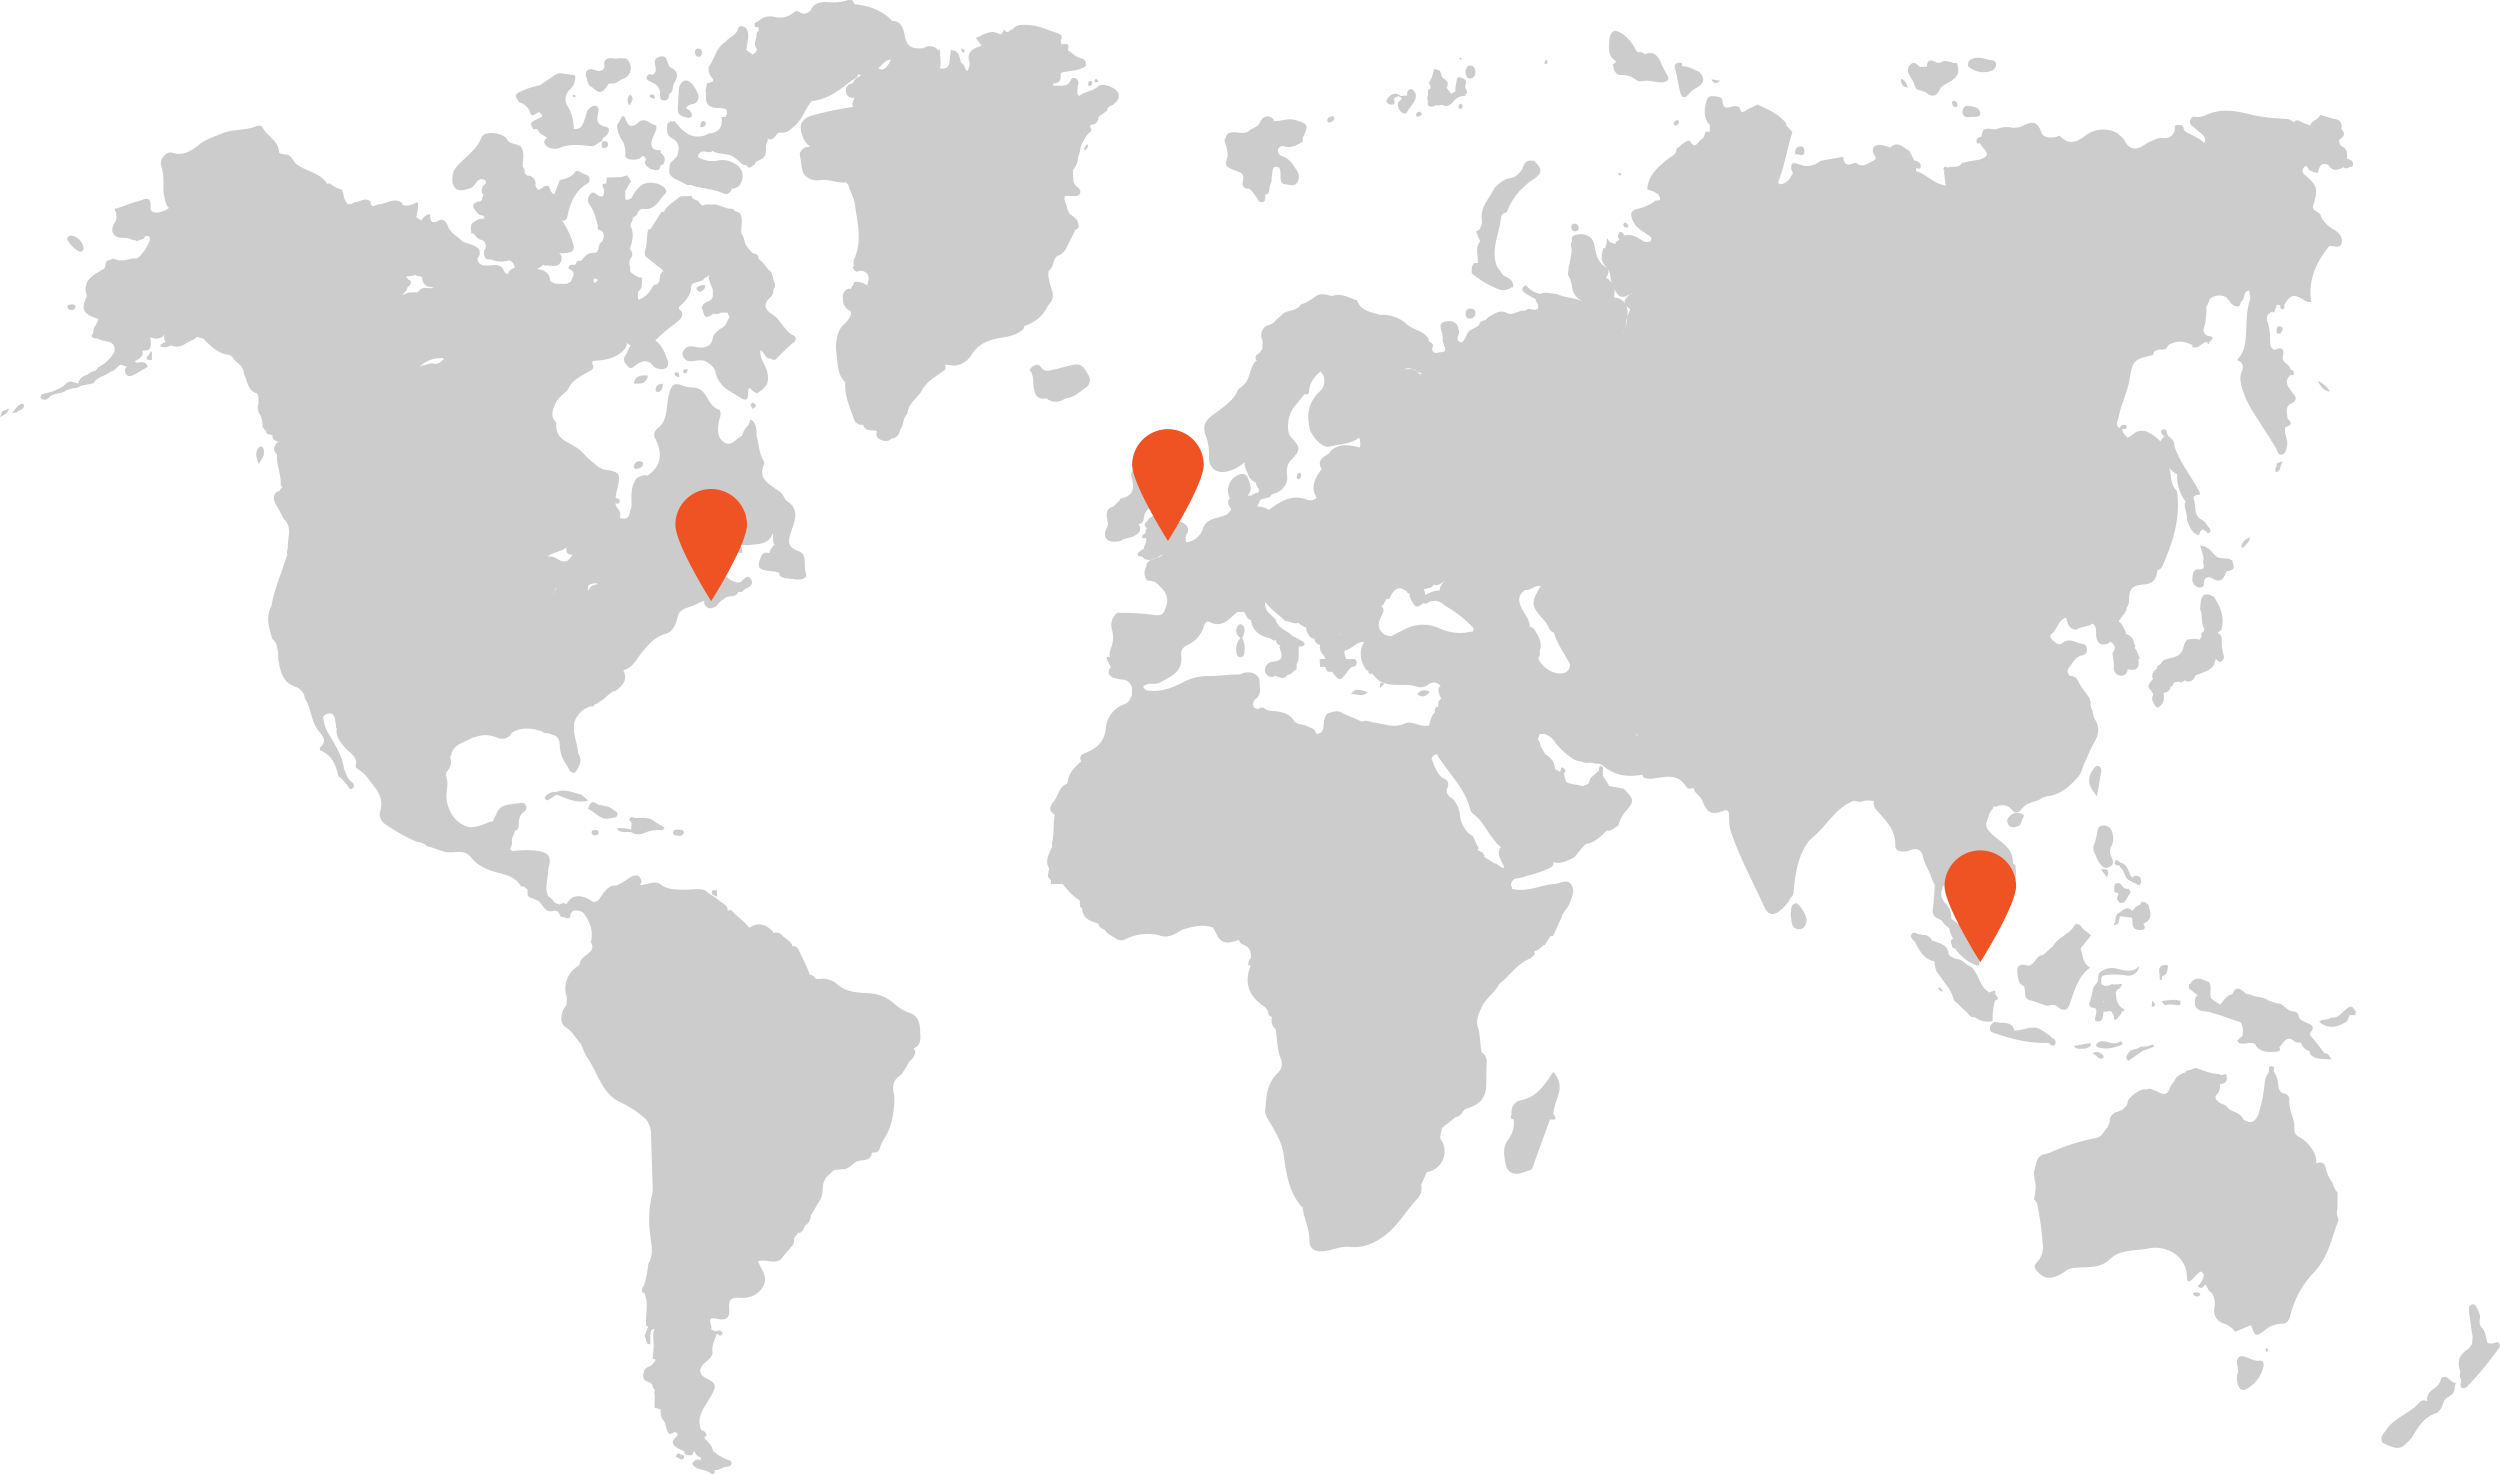 <svg xmlns="http://www.w3.org/2000/svg" width="250mm" height="147.397mm" viewBox="0 0 708.661 417.817"><defs><style>.cls-1{fill:#ccc;fill-rule:evenodd;}.cls-2{fill:#f05323;}</style></defs><title>vantage-map-pointers</title><g id="Layer_2" data-name="Layer 2"><g id="Layer_1-2" data-name="Layer 1"><path class="cls-1" d="M707.966,380.469c-.981.147-1.962.77-2.945.004-.363-1.361-.357-2.853-1.386-3.983-1.152-1.008-.666-2.298-.605-3.517a11.751,11.751,0,0,0-.614-1.626c-.399-.727-.666-1.919-1.771-1.544-.934.319-.914,1.353-.732,2.277.168.854.258,1.722.383,2.586.2,1.367.284,2.753.602,4.103l-.163,2.245h0q-.528.69-1.058,1.382c-2.334,1.402-3.308,3.311-2.381,6.032.208.609-.173,1.337.102,1.993.117.402.198.815.31,1.219a1.486,1.486,0,0,0,.184,1.905,2.29,2.29,0,0,0,1.891-.98h0a92.921,92.921,0,0,0,8.84-10.79A1.097,1.097,0,0,0,707.966,380.469Z"/><path class="cls-1" d="M662.578,342.735q.022-2.322.046-4.647a7.066,7.066,0,0,1-1.456-2.835,10.984,10.984,0,0,1-1.843-3.901c-.233-1.505-1.246-2.34-2.693-1.524-.053-.606-.107-1.213-.159-1.817a10.264,10.264,0,0,0-4.95-5.84,2.185,2.185,0,0,1-1.138-2.232c.168-2.797-1.638-5.217-1.439-8.012a1.725,1.725,0,0,0-1.176-1.872c-1.906-.331-1.823-1.715-2.021-3.078a7.174,7.174,0,0,0-1.237-3.278c.052-.387.104-.773.157-1.161-2.019-1.035-1.28.844-1.645,1.559l-.001.001a5.814,5.814,0,0,0-1.094,3.267,42.112,42.112,0,0,1-1.669,8.224c-.821,2.289-2.075,3.257-4.359,1.706-.796-1.814-2.721-2.037-4.157-2.948-.503-1.015-1.518-1.286-2.446-1.683l.001.001-.001-.001c-.609-.637-1.746-1.03-1.05-2.271a3.288,3.288,0,0,0,.993-2.985l.154-.102h0c1.88-.181,2.098-1.319,1.631-2.847-.514.099-1.029.196-1.544.293a5.706,5.706,0,0,0-.518-.314c-2.308-.031-4.362-1.027-6.503-1.691a2.156,2.156,0,0,0-1.287.514,2.976,2.976,0,0,0-1.764.57,1.879,1.879,0,0,0,.191.139,5.236,5.236,0,0,0-2.795,1.569c-.421,1.077-1.389,1.851-1.749,2.92-.653,1.938-1.76,1.989-3.259,1.041a4.314,4.314,0,0,0-.81-.308,3.764,3.764,0,0,0-.748-.253,1.338,1.338,0,0,0-1.535-.145c-.452.005-.908.031-1.36.033a9.014,9.014,0,0,0-4.032,2.934,4.365,4.365,0,0,0-.326,1.446q-.624.629-1.251,1.256h.001l-.117.122q-.646.272-1.294.544v.001a2.746,2.746,0,0,0-2.302,2.926c-.108.273-.211.551-.324.817-.064.231-.145.437-.225.646-1.09,1.018-1.574,2.723-3.273,3.029a59.55,59.55,0,0,0-13.089,4.175,18.453,18.453,0,0,1-2.167.61c-2,.977-1.712,3.131-2.421,4.766a24.042,24.042,0,0,0,.543,3.889,20.526,20.526,0,0,1-.499,3.885q.424.563.846,1.125h.001a83.142,83.142,0,0,1,1.606,11.523,6.112,6.112,0,0,1-1.529,5.165c-1.214,1.192-.725,1.94.205,2.914,2.222,2.328,4.534,2.15,8.481-.755,3.888-1.382,8.4.576,12.045-3.02,2.748-2.712,7.174-2.182,10.817-2.938,4.791-.995,10.922,1.894,10.886,8.417-.002.366-.018.811.598.929,1.428-.562,1.944-2.409,3.564-2.813h0q.31.454.623.907v.001a4.62,4.62,0,0,1-1.347,2.821c-.858.742.237.776.649,1.003q.6-.519,1.202-1.041h0q.322.574.641,1.15l.001-.001h0a1.679,1.679,0,0,0,1.051,1.169,5.572,5.572,0,0,1,.812,4.144,3.824,3.824,0,0,0,2.646,4.602,6.391,6.391,0,0,1,3.226,2.337q2.248-.943,4.494-1.886l.003-.002v.001c1.223,3.372,1.247,3.405,3.958,1.427a7.214,7.214,0,0,1,4.524-1.808c1.619.04,2.332-.883,2.688-2.478a26.722,26.722,0,0,1,6.737-12.172c4.074-4.369,4.944-9.772,6.947-14.849A3.998,3.998,0,0,1,662.578,342.735ZM587.8,358.845c-.18.041-.361.078-.542.117A4.53,4.53,0,0,1,587.8,358.845Z"/><path class="cls-1" d="M404.745,28.424h0c-.012.389-.024.777-.035,1.166.041.35.409.396.581.624q.623-.037,1.245-.076c.148-.152.399-.201.518-.383a3.889,3.889,0,0,0,1.159.118c.14-.086.284-.167.431-.244,1.665,1.052,2.699-.07,3.715-1.261v-.001a3.889,3.889,0,0,1,3.016-1.176,5.029,5.029,0,0,0,.005-.55,3.42,3.42,0,0,1,.477-.137c.175-.881-.84-1.55-.428-2.479.614-1.388-.701-1.847-1.39-2.064-1.342-.421-1.04,1.034-1.283,1.699a8.81,8.81,0,0,0-.222,2.275q-.617.319-1.235.639v-.001q-.625-.883-1.25-1.767c1.037-1.633-.512-2.157-1.292-3.011q-.281-.864-.56-1.728-.81-.279-1.621-.559-.343,1.19-.685,2.379-.278.558-.558,1.116c-.842.65,1.177,1.857-.457,2.353h-.001l-.001.001.001.001c-.038.224-.075.448-.114.672l.023,1.144.001.001h-.001A1.175,1.175,0,0,0,404.745,28.424Z"/><path class="cls-1" d="M414.39,16.71c-.103-.132-.202-.364-.31-.368-.141-.006-.289.17-.434.267q.153.195.307.388Q414.171,16.854,414.39,16.71Z"/><path class="cls-1" d="M564.82,19.947q.275-.24.549-.481c.791-.995.517-2.215-.487-2.33-2.125-.245-4.303-1.534-6.468-.119-.641.459-.527,1.143-.533,1.791A6.594,6.594,0,0,0,564.82,19.947Z"/><path class="cls-1" d="M691.967,390.645c-.224,1.844-1.672,2.715-2.961,3.711a3.402,3.402,0,0,0-1.041,2.142.837.837,0,0,0,.145.425c-.09.074-.181.149-.271.225a2.021,2.021,0,0,0-.64-.199c-1.055-.012-1.506.896-2.193,1.445-2.703,2.531-6.497,3.709-8.624,6.962-.726,1.11-2,2.057-.96,3.626,4.249,2.091,5.138,2.002,7.731-.85a7.958,7.958,0,0,0,1.018-1.438c1.567-2.774,3.413-5.235,6.659-6.198a4.601,4.601,0,0,0,1.581-2.303h-.001a1.167,1.167,0,0,1,.212-.485c.15-1.369,1.515-1.583,2.265-2.381,1.25-.8.721-2.297,1.312-3.356C694.581,392.188,693.926,389.339,691.967,390.645Z"/><path class="cls-1" d="M655.134,299.147c1.679,1.343,3.662.916,5.706,1.235-.45-1.141-.928-1.806-1.946-1.851-1.012-1.308-2.012-2.627-3.042-3.92-.481-.603-1.435-1.288-.895-1.977,1.567-2.003-.147-2.239-1.318-2.792a8.409,8.409,0,0,1-1.303-.658c-.172-.197-.353-.389-.547-.581a1.835,1.835,0,0,1-.155-.34,1.51,1.51,0,0,0-1.538-1.533h.001q-.61-.166-1.221-.332l-.002-.002q-.692-.533-1.383-1.069a2.561,2.561,0,0,0-2.177-.907q-1.16-.415-2.319-.831h0c-1.583-1.215-3.721-.77-5.368-1.794a1.318,1.318,0,0,1-1.289-.399c-1.38-1.315-2.664-1.893-3.563.466-1.784.243-2.404,1.865-3.487,2.939l-2.453-1.699c-.655-1.478.233-3.146-.571-4.606l.084-.041c-1.872-.647-3.799-2.143-5.467.357.009.031.025.052.036.081l-.004-.001a1.242,1.242,0,0,0-.425.104c-.009.386-.019.773-.029,1.16q1.181.943,2.365,1.889c.013.084.026.167.04.252-.153.076-.306.16-.459.256-.684,2.651.112,3.973,2.588,4.109a14.654,14.654,0,0,1,2.819.689c2.341.589,4.527,1.64,6.857,2.238.036.021.071.041.107.061a4.176,4.176,0,0,0,.473.213q.27.8.541,1.601l.002.001h-.002q-.051,1.093-.1,2.186-.795.657-1.589,1.313c.198.225.397.447.594.67l.002-.001-.001.001c1.512.704,3.216-.622,4.694.442v-.001l.001.001a1.19,1.19,0,0,1,.055.407c1.47,1.818,3.541,1.813,5.554,1.658,1.252-.095,1.556-.425,1.098-1.255,1.276-1.22,2.046-3.881,4.587-1.448h-.009l1.634.173a3.323,3.323,0,0,0,2.344,2.345l.041-.07A1.315,1.315,0,0,0,655.134,299.147Z"/><path class="cls-1" d="M666.049,285.391c-1.758.795-2.603,3.006-4.81,3.106l.001.001h-.001c-.173-.007-.345-.024-.517-.046-.841.96-2.304.138-3.327,1.209,2.793,2.314,5.374,1.458,7.949-.184.217-.559.433-1.121.65-1.68h0c.109-.014.217-.033.326-.054q.693.021,1.387.043c.027-.374.054-.748.081-1.122C667.246,286.187,667.093,285.18,666.049,285.391Z"/><path class="cls-1" d="M640.522,385.686c-2.129.292-4.334-1.764-5.584-1.142-1.887.94.204,3.833-.854,5.367-.13,2.98,1.014,4.701,2.432,3.956a9.582,9.582,0,0,0,5.09-6.544C641.844,386.309,641.327,385.576,640.522,385.686Z"/><path class="cls-1" d="M642.206,382.551a3.141,3.141,0,0,0,.311.736c.151-.191.303-.383.517-.652-.231-.218-.411-.387-.593-.557C642.356,382.237,642.183,382.41,642.206,382.551Z"/><path class="cls-1" d="M645.183,133.843c1.472-.316,1.06-1.864,1.763-2.651a1.676,1.676,0,0,1,.004-.431q-.8.305-1.601.609C645.581,132.195,644.546,132.931,645.183,133.843Z"/><path class="cls-1" d="M660.531,111.021c-.02-.002-.039-.006-.059-.009.007.014.015.025.022.039Z"/><path class="cls-1" d="M657.053,107.997c.963,2.131,2.015,2.821,3.419,3.015A7.176,7.176,0,0,0,657.053,107.997Z"/><path class="cls-1" d="M376.966,34.661a1.473,1.473,0,0,0,1.268-1.044.557.557,0,0,0-.74-.609c-.588.115-1.154.374-1.264,1.03C376.148,34.514,376.537,34.722,376.966,34.661Z"/><path class="cls-1" d="M401.809,33.161q.646-.321,1.293-.642c-.627-1.321-1.226-1.006-1.814.031Q401.548,32.855,401.809,33.161Z"/><path class="cls-1" d="M272.85,14.824c.381.26.558-.232.676-.57q-.555-.296-1.11-.593C272.551,14.062,272.57,14.633,272.85,14.824Z"/><path class="cls-1" d="M394.102,29.633c1.863.273.956-1.153,1.163-1.895-.076.124-.152.248-.228.371a.543.543,0,0,1,.228-.372q.65-.267,1.299-.533h.001c-.02.432,1.494.408.213,1.365-.875.652-.534,2.16.277,3.071.442.499,1.529.761,1.802.163.803-1.761,2.814-2.978,2.452-5.266-.502-.493-.653-1.578-1.69-1.192-.743.278-.747,1.041-.756,1.728q-.92.077-1.839.155c-.076-.136-.156-.198-.239-.192-1.264-.935-2.347-.443-3.309.676C392.669,28.65,392.935,29.305,394.102,29.633Z"/><path class="cls-1" d="M622.815,366.315q-.583.094-1.166.186c-.035.806.613.882,1.15,1.075.372-.215.99-.245.911-.822C623.685,366.572,623.128,366.46,622.815,366.315Z"/><path class="cls-1" d="M414.223,30.866c.285-.368.6-.766.223-1.209a.745.745,0,0,0-.705-.133c-.507.292-.208.823-.25,1.256Q413.857,30.823,414.223,30.866Z"/><path class="cls-1" d="M457.938,17.198a5.21,5.21,0,0,0,.025.566q-.429.277-.856.555.148.362.296.722l.001.001v.001a2.254,2.254,0,0,0,2.527,2.247c1.796-.094,3.15.848,4.521,1.784q.601-.042,1.202-.082c1.691-.343,3.31.281,4.96.348,1.253.051,3.033-.348,1.95-2.073a34.011,34.011,0,0,1-1.911-3.861c-.891-1.91-2.218-3.004-4.449-1.99a1.484,1.484,0,0,0-1.746-.541l-.001.001q-.355-.291-.71-.584l-.001.001a13.978,13.978,0,0,0-1.676-2.715c-1.197-1.224-2.527-2.613-4.216-2.822-.976-.121-1.624,1.565-1.654,2.48C456.134,13.339,455.512,15.765,457.938,17.198Z"/><path class="cls-1" d="M475.049,20.146c.339,1.73.647,3.466,1.025,5.186.466,2.117,1.183,3.329,3.024.845a7.283,7.283,0,0,1,1.909-1.323l.001-.001c2.185-1.274,2.381-2.794.565-4.564V20.29L481.57,20.29c-1.549-.54-2.928-1.623-4.695-1.467-.031-.329-.064-.658-.095-.989-1.634-.167-2.37.344-1.956,1.722A1.236,1.236,0,0,0,475.049,20.146Z"/><path class="cls-1" d="M476.78,17.824l0,.009.012.001Z"/><path class="cls-1" d="M438.154,18.169c.212-.076.501-.252.534-.429.039-.208-.161-.46-.368-.961a6.124,6.124,0,0,0-.563,1.119C437.743,17.966,438.059,18.203,438.154,18.169Z"/><path class="cls-1" d="M150.138,31.413c.514,2.655,1.812.325,2.728.431q.424.381.848.761c-.05.178-.105.354-.164.529q-1.164.575-2.326,1.151c-1.359.814-.345,1.618.01,2.425q.326-.069.652-.136v.001c.203.073.404.145.606.217.316,1.344,1.756,1.45,2.528,2.291h.002v.001c-.699.55-1.047,1.265-.403,1.989a3.633,3.633,0,0,0,4.062.831c2.849-1.123,5.655-.844,8.521-.503l.001.001c1.504.267,2.326-1.06,3.526-1.509q.059-.373.118-.746l.001.001c1.6-.76,2.512-2.838.962-3.18-2.968-.654-2.599-2.106-2.255-4.092.109-.63.253-1.469-.551-1.797-.85-.345-1.472.282-2.059.784-.722.616-.707,1.553-1.004,2.365-.58,1.59-.919,3.539-3.329,3.363h0a12.329,12.329,0,0,0-2.039-7.07l-.002-.001.001-.001a3.777,3.777,0,0,1,1.051-4.206,4.462,4.462,0,0,0,1.382-3.973q-.56-.076-1.121-.152-1.494-.213-2.988-.428h-.001a3.749,3.749,0,0,0-2.354,1.067q-1.795,1.174-3.59,2.347h0a24.731,24.731,0,0,0-5.724,1.917V26.09c-1.84.892-.67,1.893-.106,2.874A4.927,4.927,0,0,1,150.138,31.413Z"/><path class="cls-1" d="M416.792,22.255a1.593,1.593,0,0,0,1.399-1.648c.065-.902-.285-1.907-1.279-2.023-1.102-.129-1.375.855-1.501,1.749C415.467,21.299,415.668,22.265,416.792,22.255Z"/><path class="cls-1" d="M558.943,33.118c.922-.056,2.606.285,2.382-1.215-.22-1.48-1.952-1.724-3.28-1.897-1.204-.158-1.712.651-1.752,1.812C556.475,33.62,557.902,33.181,558.943,33.118Z"/><path class="cls-1" d="M553.893,28.602c-.517-.004-.623.396-.498.815a1.215,1.215,0,0,0,.951.979c.536-.071.555-.463.475-.851C554.719,29.047,554.462,28.605,553.893,28.602Z"/><path class="cls-1" d="M22.404,71.281a.964.964,0,0,0,1.264-1.144,4.266,4.266,0,0,0-3.534-3.401c-.477.104-1.353.681-1.012,1.203A8.163,8.163,0,0,0,22.404,71.281Z"/><path class="cls-1" d="M487.612,22.898q-1.239-.212-2.477-.424l-.008.01C485.688,23.868,486.567,23.769,487.612,22.898Z"/><path class="cls-1" d="M170.794,40.071a2.134,2.134,0,0,0-.028,1.885c.775-.036,1.666-.042,1.58-1.128C172.272,39.894,171.457,40.038,170.794,40.071Z"/><path class="cls-1" d="M166.138,21.797v.001c.463,1.05.365,2.431,1.739,2.942l.017.021h.001c2.078,1.957,2.849,1.785,4.679-1.044l.001.001q.554-.034,1.108-.068c.143.002.286.003.429.004,1.125-.345,1.967-1.254,3.105-1.564a3.314,3.314,0,0,0,1.252-4.298c-.402-.699-.754-1.468-1.793-1.254q-.601-.038-1.202-.076c-1.372.568-3.393-.96-4.239,1.31q.054.578.109,1.157a1.606,1.606,0,0,1-1.778,1.19q-.91-.27-1.819-.539v-.001c-1.581-.018-1.842.92-1.608,2.219Z"/><path class="cls-1" d="M162.482,26.948c-.235.264-.119.531.201.615.136.036.322-.116.485-.183-.059-.175-.07-.416-.183-.482A.523.523,0,0,0,162.482,26.948Z"/><path class="cls-1" d="M542.316,23.131q.435,1.061.87,2.125.496.16.993.318l0,.001q.851.281,1.701.562l.002.001c2.148,1.93,3.349.783,4.259-1.31l.001-.002c2.136-1.903,6.35-2.446,4.539-6.933-1.573.139-3.124-1.309-4.714-.067q-.458-.022-.915-.044c-1.433-.809-2.713-1.23-2.891,1.141q-.968.022-1.935.043l.005.003-.005-.002c-.785-.683-1.661-1.679-2.667-.702a2.322,2.322,0,0,0-.374,2.907C541.57,21.821,541.941,22.477,542.316,23.131Z"/><path class="cls-1" d="M540.764,24.863c-.294-1.104-.627-2.18-1.912-2.538C538.809,23.684,539.258,24.672,540.764,24.863Z"/><path class="cls-1" d="M184.243,27.441a1.402,1.402,0,0,0,.903.476c.228.041.501-.162.55-.181-.234-.809-.541-1.014-.946-1C184.316,26.749,184.006,27.039,184.243,27.441Z"/><path class="cls-1" d="M184.282,23.085l.001.001c1.564.696,2.913,1.577,2.842,3.561-.029.803-.086,1.68.914,1.831,1.325.2,1.535-.844,1.702-1.833v-.001c1.173-.642.835-1.937,1.252-2.905l.002-.001c1.508-2.373,1.189-3.625-1.224-4.802q-.358-.88-.715-1.762c-.33-1.29-1.266-1.364-2.28-1.034-1.159.377-1.326,1.326-1.063,2.368.279,1.103.427,2.127-.83,2.749a.894.894,0,0,0-1.438.343C183.041,22.428,183.561,22.836,184.282,23.085Z"/><path class="cls-1" d="M198,16.101c.761.04.889-.59,1.01-1.172-.042-.651-.296-1.143-1.021-1.158a.901.901,0,0,0-.998,1.106C197.058,15.454,197.294,16.064,198,16.101Z"/><path class="cls-1" d="M191.602,412.953q.781.399,1.563.798c.735-.151.937-.559.599-1.232C193.012,412.508,191.983,411.113,191.602,412.953Z"/><path class="cls-1" d="M645.408,94.502q.507.036,1.016.071c.386-.736,1.239-1.821-.089-2.066C645.214,92.302,645.296,93.611,645.408,94.502Z"/><path class="cls-1" d="M614.549,273.976c.122-.504-.954-.538-1.453-.365-1.368.473-1.077,1.623-.942,2.686.061.479.071.964.104,1.446.47.108.748.022.556-.544.055-.182.076-.505.168-.526C614.438,276.325,614.315,274.943,614.549,273.976Z"/><path class="cls-1" d="M610.224,283.784l-.19.032q-.056.812-.109,1.628C611.479,285.152,610.853,284.469,610.224,283.784Z"/><path class="cls-1" d="M623.471,161.399c-1.88-.167-1.875,1.36-1.994,2.477a2.319,2.319,0,0,0,2.033,2.688c.696-.072,1.296-.243,1.211-1.14-.105-1.94,1.425-2.057,2.38-1.481,2.632,1.589,3.306-.074,4-1.999,1.377-.196,2.731-.41,1.771-2.36-.008-.203-.016-.404-.024-.606-1.32-1.172-3.194-.273-4.574-1.225h0c-1.342-1.177-2.269-3.005-4.587-3.106.31,1.675,1.166,3.001.862,4.452C624.379,159.904,625.477,161.431,623.471,161.399Z"/><path class="cls-1" d="M637.949,152.37a3.128,3.128,0,0,0-2.626,2.756c.157.063.395.211.436.168A7.723,7.723,0,0,0,637.949,152.37Z"/><path class="cls-1" d="M347.998,44.345c-.904,2.813-.855,2.884,3.05,4.348,2.142.676,1.12,2.354,1.175,3.691a1.795,1.795,0,0,0,.466.735,1.581,1.581,0,0,0,1.418.322q.5.506,1,1.012c.332.459.649.931,1,1.375.499.631.769,1.778,1.814,1.462,1.011-.305.661-1.414.782-2.216.831.121,1.022-.512,1.129-1.238a6.164,6.164,0,0,1,.6-2.398,12.584,12.584,0,0,1,.111-1.749c.182-.917.062-2.384,1.146-2.417,1.418-.044,1.244,1.463,1.287,2.479.045,1.091-.108,2.388,1.332,2.487,1.083.074,2.422.769,3.316-.356a2.914,2.914,0,0,0-.034-3.556c-1.045-1.635-2.032-3.379-4.063-4.017a1.834,1.834,0,0,1-1.313-1.736,1.408,1.408,0,0,1,1.81-1.095c2.054.661,3.605-.441,5.251-1.282q.019-.583.037-1.167l-.001,0c1.751-3.626,1.508-3.936-2.218-5.017-2.148-.623-4.051.472-6.085.295h-.001c-.005-.192-.011-.384-.019-.576-1.681-1.406-3.08-.66-3.808.917-.597,1.294-1.617,1.543-2.644,2.011-1.822,2.131-4.439.059-6.444,1.218A1.425,1.425,0,0,0,347.524,39c.004.024.015.046.019.07-.712.323-.353,1.035-.207,1.671A8.635,8.635,0,0,1,347.998,44.345Z"/><path class="cls-1" d="M309.618,23.076c-1.318-.562-1.036.522-1.191,1.157C309.546,24.591,309.582,23.834,309.618,23.076Z"/><path class="cls-1" d="M311.389,23.073c-.395-.561-.79-1.159-1.203-.014A.764.764,0,0,0,311.389,23.073Z"/><path class="cls-1" d="M418.877,74.531q-.486.025-.972.05v.002c-.914.779-.696,1.85-.731,2.855a25.001,25.001,0,0,0,7.362,4.422,3.543,3.543,0,0,0,3.836-.377c.174-.006.347-.018.52-.036.28-2.137-1.444-2.643-2.808-3.444q-.855-1.198-1.709-2.396h0l.001-.001c-1.912-4.852.651-9.347,1.131-14.007.095-.919.858-1.23,1.632-1.461a18.933,18.933,0,0,1,7.429-9.246c2.725-1.767,2.736-2.929.341-5.236-1.899-.481-2.921.376-3.329,2.177h.001c-.849,1.222-1.908,2.424-3.34,2.634-2,.293-3.264,1.473-4.56,2.756-1.446,3.053-4.357,5.53-3.575,9.472.135.679-.394,1.49-.616,2.24q-.543.372-1.087.744.59,1.371,1.178,2.745C418.005,70.304,419.088,72.493,418.877,74.531Z"/><path class="cls-1" d="M446.43,65.557a.992.992,0,0,0,1.102-1.009A1.225,1.225,0,0,0,446.43,63.41a.91.91,0,0,0-1.034,1.048C445.436,65.088,445.742,65.571,446.43,65.557Z"/><path class="cls-1" d="M460.481,63.134a.777.777,0,0,0-.336.677c.16.726.824.639,1.369.717.015-.229.028-.457.043-.686C461.225,63.552,461.05,62.965,460.481,63.134Z"/><path class="cls-1" d="M458.727,49.367a2.788,2.788,0,0,0,.524.458c.1-.14.2-.279.367-.514a2.894,2.894,0,0,0-.626-.333C458.938,48.964,458.693,49.32,458.727,49.367Z"/><path class="cls-1" d="M474.829,35.632a1.23,1.23,0,0,0,1.081-.96c.089-.476-.22-.71-.666-.559a1.104,1.104,0,0,0-.856,1.011C474.387,35.307,474.697,35.49,474.829,35.632Z"/><path class="cls-1" d="M511.46,42.496a1.085,1.085,0,0,0-1.255-.999c-1.337.159-1.284,1.252-1.393,2.216C509.765,43.441,511.627,45.088,511.46,42.496Z"/><path class="cls-1" d="M508.812,43.712l-.006.001.004.025Z"/><path class="cls-1" d="M0,118.24c.896-.567,2.102-.82,2.564-2.429-.909.374-1.439.591-1.968.809Q.298,117.43,0,118.24Z"/><path class="cls-1" d="M6.429,114.487c-1.235.031-1.678,1.155-2.443,1.835a3.531,3.531,0,0,0-.489.714q.585-.032,1.168-.063c.596-.819,2.136-.691,2.119-2.105C6.782,114.734,6.549,114.485,6.429,114.487Z"/><path class="cls-1" d="M20.027,86.326c-.479.029-1.047.131-.891.786.155.653.745.816,1.361.76a.922.922,0,0,0,.891-.976C21.217,86.118,20.573,86.292,20.027,86.326Z"/><polygon class="cls-1" points="187.302 42.558 187.301 42.563 187.305 42.563 187.302 42.558"/><path class="cls-1" d="M177.292,33.641c-.425-.963-.856-.941-1.293-.007h0q-.551.946-1.1,1.893a8.382,8.382,0,0,0,1.754,4.716,8.148,8.148,0,0,1,.57,4.135q.289.291.578.584a4.926,4.926,0,0,0,3.575-.033q.298-.303.598-.607c.828-.315.854.485,1.177.868-.847,1.406.273,2.011,1.22,2.685,1.248.303,2.653,1.005,2.95-1.135l-.012-.009.009-.004-.002-.007.008.005-.006.002.004.013a2.975,2.975,0,0,0,.512-.044,1.99,1.99,0,0,0-.052-2.913v.001l-.001-.001q-.276-.26-.55-.522h-.001c.025-.232.049-.466.074-.699-2.335.209-3.035-.896-2.441-3.041l.001-.001q.585-1.423,1.168-2.848h0c.004-.377.008-.754.013-1.132-1.768-.081-3.204-2.714-5.248-.685C178.91,36.513,177.929,35.571,177.292,33.641Z"/><path class="cls-1" d="M191.463,50.817l-.009-.005-.015-.007Z"/><path class="cls-1" d="M194.941,33.388c.455.116,1.124-.085,1.163-.605.086-1.123-.748-1.669-1.665-2.074h-.001l.001-.001a2.194,2.194,0,0,1,1.716-1.145,2.062,2.062,0,0,0,1.787-2.568,9.103,9.103,0,0,0-1.823-3.317l-.019.019c-1.859-1.682-2.915-.809-3.63,1.143q-.171,2.977-.343,5.955C191.985,32.823,193.563,33.037,194.941,33.388Z"/><path class="cls-1" d="M198.509,36.07l.012.012c.768-.098,1.651-.087,1.516-1.237-.025-.21-.379-.56-.552-.544C198.356,34.412,198.636,35.364,198.509,36.07Z"/><path class="cls-1" d="M178.465,29.872c1.102-1.912,1.102-1.912.235-3.089A2.103,2.103,0,0,0,178.465,29.872Z"/><path class="cls-1" d="M613.964,284.95c1.347-.563,2.722.165,4.076-.086.016-.383.032-.763.047-1.146-1.747-.56-3.49-.15-5.235.028A1.549,1.549,0,0,0,613.964,284.95Z"/><path class="cls-1" d="M601.589,296.115q-.026-1.468-1.145-.517l-.034-.053c-1.746.766-3.345-.791-5.072-.318a2.522,2.522,0,0,0-1.063.71.893.893,0,0,0,.073.811C596.867,297.734,599.236,297.017,601.589,296.115Z"/><path class="cls-1" d="M607.424,297.846q.9-.313,1.798-.624.698-.269,1.393-.536c-.082-.217-.165-.434-.246-.651q-.864.277-1.731.553h0c-.847.164-1.81-.185-2.516.584h0q-1.1.286-2.2.57c-.546.935-1.922,1.688-.658,3.019Q605.344,299.302,607.424,297.846Z"/><path class="cls-1" d="M590.921,297.273a.984.984,0,0,1,.446-.089c.618-.332,1.59-.393,1.156-1.522-1.508.268-3.014.538-4.688.836C588.823,297.797,589.963,297.091,590.921,297.273Z"/><path class="cls-1" d="M593.096,298.666c1.216.107,1.669,1.977,3.066,1.244a.774.774,0,0,0,.046-.727C595.32,298.319,594.34,297.712,593.096,298.666Z"/><path class="cls-1" d="M618.614,193.24c.251-.133.502-.264.753-.396a1.434,1.434,0,0,0,.628.348,1.946,1.946,0,0,0,2.2-1.522l.123-.163c1.78-.914,3.964-1.115,5.22-2.955q.277-.881.555-1.765c.519.313.836,1.207,1.657.663a1.532,1.532,0,0,0,.559-1.791,14.313,14.313,0,0,1-.526-4.227,1.91,1.91,0,0,0-.917-1.896c-.054-.021-.107-.044-.16-.066l.002-.284a1.459,1.459,0,0,0,1.126-1.294c.732-3.33-.549-6.124-2.339-8.781-2.321-1.171-3.38-.709-3.682,1.661-.084.655-.089,1.325-.17,1.985.903,1.721.039,3.864,1.271,5.502a1.338,1.338,0,0,0-.217.871l-.22-.102a1.236,1.236,0,0,0-.463,1.269c.034.04.068.081.101.121-.027.02-.055.039-.081.059a5.39,5.39,0,0,0-.462.768c-.015.019-.032.038-.047.058a7.267,7.267,0,0,0-3.592.068c-1.068,1.063-.826,2.77-1.875,3.844-1.222,1.366-3.062,1.199-4.567,1.852a2.654,2.654,0,0,0-.673.549c-.11.188-.215.378-.315.569-.557.387-1.247.701-1.139,1.446-.072.035-.145.073-.218.117a2.496,2.496,0,0,0-1.078,2.195,1.195,1.195,0,0,0,.289.437c-1.709,2.175-1.673,2.225-.54,3.44l.001-.005q.288.528.576,1.054a2.042,2.042,0,0,0,.034,2.278h0c.526,1.155,1.089,2.143,2.262.53l.073.002c.852-1.003.6-2.186.581-3.333.055.025.105.053.163.075a2.546,2.546,0,0,0,1.677-1.171,3.386,3.386,0,0,1,.07-.599l.619-.23c.176-1.386,1.191-1.114,2.047-1.154.01.025.013.049.026.075A.427.427,0,0,0,618.614,193.24Z"/><path class="cls-1" d="M602.86,276.528a3.08,3.08,0,0,0,3.551-2.713c-1.906,2.084-4.178,1.259-6.187.824a5.141,5.141,0,0,0-5.309,1.388c-.291,1.051.038,2.298-.984,3.12q-.294.5-.588.996-.413,1.786-.826,3.567a1.388,1.388,0,0,0-.29,1.12,1.627,1.627,0,0,0,.447.649,1.763,1.763,0,0,0,1.15.207c1.114,1.21-.34,2.524.148,3.759,2.473.492,2.067-1.427,2.333-2.784.737.482,1.643-.551,2.344.258l.001.004q.281.532.563,1.063l.001-.001v.001c.012.316.022.633.034.95.177.033.356.059.536.08a.835.835,0,0,0,.526-.511c.426-.57,1.087-.989,1.143-1.796.242-.047.483-.093.725-.139a.83.83,0,0,0-.072-.47c-2.038-1.022-2.233-2.936-2.37-4.88a.899.899,0,0,0,.33-.617,2.308,2.308,0,0,0,1.464-1.692l-2.457.184c-.029-.022-.055-.049-.085-.072-.122-.04-.245-.08-.367-.121a2.256,2.256,0,0,1-2.981.008c.036-.814-.204-1.68.464-2.37A19.646,19.646,0,0,1,602.86,276.528Zm-6.602,7.219.023.024h0c.007.013.018.022.025.035v-.008a1.283,1.283,0,0,1,.096.126.856.856,0,0,1-.096-.118v.452a2.086,2.086,0,0,1-.197-.413C596.159,283.81,596.209,283.776,596.258,283.746Z"/><path class="cls-1" d="M415.433,88.819c.02.735.223,1.412,1.06,1.478a1.523,1.523,0,0,0,1.732-1.542c.08-.837-.532-1.203-1.272-1.278C416.002,87.38,415.529,87.904,415.433,88.819Z"/><path class="cls-1" d="M42.525,99.996c-.319.826-2.331,2.076.527,2.107q.015-1.091.031-2.183l-.007-.01Q42.687,99.211,42.525,99.996Z"/><path class="cls-1" d="M580.699,295.607l0,.001c.473.443,1.022,1.171,1.644.633.685-.594.33-1.38-.29-1.966-.09.031-.179.06-.269.091a4.296,4.296,0,0,0-1.546-1.313,6.197,6.197,0,0,0-1.393-.956c-2.541-1.839-5.076.015-7.618.013a2.271,2.271,0,0,0-.38.35h-.006a1.185,1.185,0,0,0,.166-.493c-.993-2.806-3.633-1.68-5.534-2.314-1.217.625-1.768,1.501-1.07,2.848C569.667,294.424,575.025,295.842,580.699,295.607Z"/><path class="cls-1" d="M598.716,235.894a2.342,2.342,0,0,0-2.53-1.88c-1.507-.019-1.562,1.15-1.747,2.23-.147.861-.39,1.702-.591,2.554q-.248.585-.498,1.173c.151.734.016,1.548.6,2.163a13.982,13.982,0,0,0,.832,2.004c.83,1.056,1.538,2.538,3.248,1.586,1.599-.892.728-2.218.279-3.347a2.959,2.959,0,0,1,.206-2.53A5.078,5.078,0,0,0,598.716,235.894Z"/><path class="cls-1" d="M599.225,262.366q.596-.29,1.193-.578.275-1.032.551-2.062l0-.001h0q1.693.205,3.384.413c.043.364.086.73.13,1.095-.156,1.774.842,2.489,2.424,2.392,1.351-.081,1.224-.908.62-1.791,2.35-.912,2.362-2.64,1.631-4.639a2.019,2.019,0,0,1-.031-.585c-.642-.571-1.24-1.281-2.249-.747-.034.167-.067.333-.101.5a4.103,4.103,0,0,0-2.289,1.871h-.008c-1.666-1.784-2.77.033-4.064.635-1.034.748-.438,2.14-1.186,3.001C599.226,262.036,599.226,262.2,599.225,262.366Z"/><path class="cls-1" d="M573.752,279.538v-.001c.605,1.378-.371,3.659,1.854,4.048,1.446.25,2.636,1.002,4.004,1.323.704.433,1.392-.028,2.088-.034,1.237-.206,1.802,1.057,2.837,1.294,1.618.37,1.917-.827,2.293-1.932,1.273-3.669,2.264-7.5,5.665-9.961-2.193-1.174-2.054-3.516-2.722-5.454.976-1.202,1.953-2.404,2.951-3.633-.897-1.007-2.162-1.462-2.831-2.617-.361-.624-1.443-.991-1.757-.396-1.419,2.696-4.727,3.374-6.161,5.989l-.001.001q-1.42,1.275-2.84,2.551h0c-2.113.018-2.213,2.873-4.242,3.01-2.324-.672-3.417.031-3.018,2.228C572.107,277.242,572.014,278.94,573.752,279.538Z"/><path class="cls-1" d="M545.027,242.686c.5,2.208,1.803,4.077,2.515,6.188a14.844,14.844,0,0,0,.874,1.97,71.707,71.707,0,0,1-.583,7.349,2.34,2.34,0,0,0,1.06,1.953c.492.255.989.5,1.486.743a6.535,6.535,0,0,0,1.846,2.012c.116.079.228.161.343.241a6.282,6.282,0,0,0,1.061,2.849v.001c-.004.038.003.076.001.115-1.151.506-.399,1.321-.276,2.033a.728.728,0,0,0,.38.648,3.998,3.998,0,0,1,.537.148,12.533,12.533,0,0,0,6.441,4.854c.771-.752.281-1.502-.006-2.251q.022-.714.044-1.428l-.001-.009c-.275-.445-.553-.884-1.128-.865a14.489,14.489,0,0,0-.676-4.381q-1.194-.899-2.389-1.797h-.001q-1.74-1.347-3.482-2.693c.016-.084.035-.161.045-.252a5.806,5.806,0,0,0-1.736-4.182,3.518,3.518,0,0,1-.699-4.202c-.017-.147-.034-.297-.052-.444.106-.047.212-.092.327-.152a1.979,1.979,0,0,0,.562-.698,7.384,7.384,0,0,0,.437-2.215,1.196,1.196,0,0,1,.196-.128c.167.27.339.534.503.803a2.412,2.412,0,0,0,.727.505,12.891,12.891,0,0,0,2.342.655q2.768,2.626,5.54,5.253.056.883.109,1.765a.628.628,0,0,0,.802.1,1.736,1.736,0,0,0,.188-.172c1.066.293,1.585-.911,2.474-1.102.294-.783,1.239-1.182,1.25-2.134,4.712-1.485,5.727-3.12,5.246-8.443-.25-.212-.5-.426-.751-.64q.004-.291.008-.586H570.59c-.086-2.46-1.547-4.094-3.347-5.501-2.911-2.275-4.133-3.371-4.312-5.059.6-1.221.699-2.729,1.536-3.809a1.615,1.615,0,0,0,.597-1.264.688.688,0,0,0,.7.211c1.885-.772,3.424-.585,4.77,1.141.609.782,1.58.563,2.284-.166a6.79,6.79,0,0,1,1.888-1.747,6.252,6.252,0,0,0,.774-.283c.828-.513,1.858-.463,2.682-.978a4.902,4.902,0,0,1,2.42-.954c3.639-.489,6.057-2.792,8.392-5.349,1.322-1.448,1.325-3.436,2.393-4.95a32.933,32.933,0,0,1,2.475-5.222c.988-1.959,1.415-4.026.127-6.048a4.787,4.787,0,0,1-.731-2.454,6.525,6.525,0,0,1-.623-1.794q.011-.608.021-1.217l-.18.011c-.012-.163-.021-.326-.028-.489-.99-1.681-2.351-3.096-3.242-4.88a2.532,2.532,0,0,0-2.495-1.711h0c-.553-.748-.914-1.454-.176-2.356,1.093-1.339,1.76-3.085,3.765-3.456a1.552,1.552,0,0,0,1.266-1.735c-.016-.751-.408-1.502-1.124-1.526-1.927-.062-3.736-1.982-5.819-.219-.876.741-1.861-.054-2.621-.688-.553-.463-1.052-1.401-.565-1.773,1.705-1.3,1.893-3.903,4.16-4.748.545.954.434,2.18,1.405,2.844a2.104,2.104,0,0,0,1.653.524c1.366-.917,3.239-.71,4.56-1.724q.069.09.136.181c1.094.851.754,2.083.849,3.201.173,2.026,1.111,3.018,3.243,2.391a4.845,4.845,0,0,0,.787-.617c1.048.727,1.855,1.546.658,3.14-.055,1.373.461,2.686.313,4.09a2.077,2.077,0,0,0,1.469,2.298,1.808,1.808,0,0,0,2.388-1.137,1.541,1.541,0,0,0,.019-.467.581.581,0,0,0,.263-.087c2.689.664,3.165-.773,2.83-2.98h-.001l.001-.001a1.787,1.787,0,0,0,.447.039q-.159-.387-.317-.772-.333-.83-.667-1.658-.291-.419-.581-.837c.04-.034.083-.064.122-.102a.55.55,0,0,0-.101-.779l-.117.098a2.973,2.973,0,0,0-2.274-3.001l.009-.002a2.898,2.898,0,0,0-.53-1.422c-.21-.482-.539-.914-.77-1.385a2.675,2.675,0,0,0-.577-.604c-.066-.048-.127-.102-.19-.155.605-1.27,1.857-2.19,2.24-3.579-.059-.049-.119-.101-.178-.151a2.989,2.989,0,0,0,.827-2.265c.005-3.276.963-4.247,4.195-4.473,2.482-.174,3.615-1.37,3.869-4.102.78-.074,1.197-.655,1.521-1.391,2.839-6.446,4.957-13.036,4.103-20.232a3.247,3.247,0,0,0-.185-.909c-1.894-1.782-1.384-4.349-2.113-6.508.016.025.029.051.045.076a6.666,6.666,0,0,0,1.788,1.591,4.171,4.171,0,0,0,.475.204c-.354,2.256.845,6.211,2.423,7.753a1.988,1.988,0,0,0-.278.399c-.278,1.536.755,2.92.534,4.446a3.245,3.245,0,0,0,.234.816,9.545,9.545,0,0,0,1.801,3.271c.133.046.264.094.394.142.386.117.93.863,1.14.163.631-2.094,1.478-1.123,2.381-.301a3.787,3.787,0,0,0,.421-.018c1.045-1.095-.493-1.511-.605-2.301a4.408,4.408,0,0,0-1.732-1.584c-2.262-1.405-1.28-3.977-2.119-5.894a1.36,1.36,0,0,0,.004-.534h.001c.263-.149.526-.296.789-.445.627-.03,1.351.025.852-.982-2.264-4.357-5.484-8.189-7.082-12.911.131-1.43-.878-2.155-1.809-2.928q-.294-.867-.589-1.734c-.769-.012-1.724-.221-1.213,1.136.259.278.429.713.838.721-.429.471-1.002.842-1.16,1.501a12.772,12.772,0,0,0-4.068-2.875,4.468,4.468,0,0,0-2.882.217c-.594.443-1.183.881-1.802,1.277a4.504,4.504,0,0,0-.595.335c-.559-.778-1.51-1.337-1.431-2.471.455.02.984.16,1.216-.374a.753.753,0,0,0-.227-.7,1.141,1.141,0,0,0-1.629.572l-.261.261c-.032-.027-.061-.056-.093-.082-1.124-1.071-.241-2.163-.032-3.244.685-3.546,2.413-6.795,3.004-10.361.906-5.471,1.237-5.865,6.542-6.99q.117-.171.236-.339a1.643,1.643,0,0,1,.469-.879q.59-.17,1.167-.378c.846-.03,1.764.165,2.157-.505a4.856,4.856,0,0,1,.586-.804,5.926,5.926,0,0,1,5.361-.553,6.266,6.266,0,0,0,1.412.507c-.312.541-.19.873,1.111.681,1.172-.174,1.75-1.538,3.03-1.448l.001,0a4.556,4.556,0,0,0,.125.51l.194-.035h.197c-.287-.724,2.593-1.868-.298-2.247a1.901,1.901,0,0,1-1.289-1.471c.012-.174.028-.347.05-.519a.989.989,0,0,1,.024-.098,10.715,10.715,0,0,0,.593-3.17,9.141,9.141,0,0,0,.161-2.425c-.032-.114-.042-.217-.065-.326.004-.076.008-.152.012-.229a7.968,7.968,0,0,0,.97-2.2,4.118,4.118,0,0,1,4.675-.512c.405.495.751.9,1.061,1.229a2.694,2.694,0,0,0,2.025,1.353c.831.143.897-.545,1.018-1.162.238-.229.495-.5.787-.821a5.439,5.439,0,0,1,.612-1.982,1.408,1.408,0,0,1,1.094-.497,4.225,4.225,0,0,1-.009.577c.054.676.424,1.334.18,2.028-1.238,3.526-.881,7.264-1.234,10.885-.232,2.388-.641,4.338-2.365,5.966a.7.7,0,0,1,.109.359c1.598.578,1.71,1.818,1.161,3.099-.762,1.783-.306,3.399.2,5.115a26.622,26.622,0,0,0,3.148,6.596c2.069,3.298,4.203,6.554,6.244,9.868.493.799.56,2.229,1.747,1.994,1.12-.222,1.287-1.572,1.492-2.632.341-1.767-1.09-3.386-.434-5.179,1.582-.419,2.014-1.135.6-2.327v-.001c-.185-1.54-.749-3.423.882-4.276,2.388-1.246,1.22-2.142.223-3.487-1.055-1.423-2.292-3.061-.181-4.703.394.207.805.119.823-.306a1.006,1.006,0,0,0-.914-1.167l0,.001v-.001c-.066-1.64-2.604-1.832-2.197-3.75.519-2.254-.323-2.779-2.324-1.828h-.001c-1.274-.482-1.246-1.657-1.298-2.681a17.909,17.909,0,0,0-.581-4.918c-.557-1.289-.532-2.41.907-3.12.048-.061.091-.124.135-.188q.337.174.675.349.383-1.107.766-2.216l.989.012c.015.478-.028,1.197.488,1.216.821.03.663-.75.662-1.312h0c1.883-2.904,2.579-3.098,5.491-1.376a2.91,2.91,0,0,0,2.13.612c-.94-6.093,1.328-11.159,5.046-15.761,1.173-.454,3.065.95,3.554-.857.517-1.905-1.032-3.273-2.518-4.123a8.762,8.762,0,0,1-3.174-3.175q-.15-.397-.303-.795c-.482-1.089-2.712-1.01-1.957-2.928h-.001c1.362-4.189,1.018-5.495-2.245-8.181-.781-.644-1.211-1.357-.529-2.226,1.009-1.288,1.089.31,1.567.601a4.497,4.497,0,0,0,2.424.848c.436-1.499.739-3.178,2.997-2.226,1.166,1.922,2.674,1.534,4.258.629l.001-.001a1.208,1.208,0,0,0,1.676-.034c.652.013,1.118-.201,1.063-.956-.071-.961-.833-1.153-1.571-1.363a.431.431,0,0,0-.184-.244c.241-1.498-.045-2.752-1.579-3.432l-.001-.001a2.426,2.426,0,0,1-.617-1.736c1.299-.805,1.972-1.738.63-3.084l.001.001c.351-1.918-.597-2.766-2.4-2.91v.001q-1.786-.528-3.571-1.056c-.56,1.376-2.392,1.511-2.886,2.953q-.866-.315-1.731-.629c-.98-.334-1.906-1.479-2.993-.197l.002.002.002.009c-.965-1.287-2.424-.945-3.719-1.107a61.758,61.758,0,0,1-7.505-.927c-4.527-1.147-8.949-2.192-13.497-.116a5.582,5.582,0,0,1-3.744.469c-2.113,1.848-.088,2.658.953,3.658,1.176,1.129,3.112,1.921,2.233,3.842-1.501-1.489-3.507-2.162-5.283-3.205a7.163,7.163,0,0,1-.572-.724c-.014-1.024-.658-1.529-2.592-.967.075.186.149.371.225.557-.027.022-.051.039-.078.064a2.836,2.836,0,0,1-3.168,2.881,4.614,4.614,0,0,0-2.899.588l.035-.015-.046.022.011-.007a12.418,12.418,0,0,0-2.588,1.305c-2.34,1.711-4.245,1.338-5.586-1.093a3.638,3.638,0,0,0-1.357-1.501q-.283-.301-.567-.603a8.378,8.378,0,0,0-9.508.796c-2.691,2.034-4.745,2.307-7.022-.207-1.937.93-4.679.675-5.146-.781-1.396-4.352-3.697-2.687-6.139-1.614h0q-.907.112-1.813.223a7.36,7.36,0,0,0-4.548.257h0c-1.53.633-4.347-1.399-4.465,2.157-.704.25-1.567.379-1.463,1.412.06.586.442.781.996.462v.001c.536,1.618,4.234,3.418-.271,4.748q-1.446.226-2.896.45l.002.001-1.993.449c-.882,1.606-2.495.907-3.791,1.202-.077.044-.151.09-.224.138-.273-.256-.594-.43-.858-.216-.512.416-.29.807-.018,1.188a2.005,2.005,0,0,0-.157.569c.312,1.141.152,2.381.614,3.493-3.304-.249-5.436-3.154-8.463-4.032q-.045-.452-.091-.903c.544.147,1.338.459,1.36-.383.03-1.122-.847-1.647-1.923-1.773v-.001a1.282,1.282,0,0,0-.187-.524q-.571-1.102-1.14-2.204c-1.709-.812-3.182-3.055-5.384-.894l-.001.001a10.641,10.641,0,0,0-2.808-.769c-1.164.004-2.448.268-2.077,2.054.167.809,1.549,1.727.008,2.447-1.51.706-3.005,2.125-4.817.585-.252.024-.502.048-.752.071a2.889,2.889,0,0,1-1.675.395c-.167-.071-.333-.138-.498-.204a2.486,2.486,0,0,1-.695-1.996q-3.263.583-6.527,1.165a5.601,5.601,0,0,1-5.892,1.018c-1.391-.453-2.597-.925-2.325,1.346q.221.572.442,1.144l.001-.001-.001.001c-.844,1.51-1.68,3.028-3.715,3.12q-.241-.306-.481-.615l-.001.001h0c1.89-4.582,2.548-9.518,4.078-14.204q-.876-.95-1.754-1.899a1.512,1.512,0,0,0-.034-.565l-.002-.001c-2.118-2.663-5.153-3.925-8.11-5.308l-.047-.015a12.667,12.667,0,0,1-2.381,1.108q-.647.438-1.294.874l-.001,0c-1.478.71-.92-1.193-1.723-1.35v.001h0a2.972,2.972,0,0,0-1.122-.211c-1.553.361-3.183,1.38-3.4-1.576-.079-1.077-1.678-1.134-2.752-1.221-1.104-.089-1.608.668-1.82,1.57-.548,2.329-.891,4.658,1.006,6.629q.011.917.023,1.835l.001-.001-.001.001q-.621.041-1.243.08-.169.525-.339,1.051c-.072.195-.145.392-.219.588l.001.001q-.36.29-.72.582v.001c-.96.73-1.63,2.916-3.16.374-.303-.503-2.088.645-3.131,1.791-.474.058-.689.535-.752,1.262v.002c-.536,1.156-1.758,1.499-2.635,2.25-2.65,2.268-5.402,4.498-5.526,8.433q.837.284,1.675.567h-.001q.626.344,1.252.686h0c.399.529.888,1.028.57,1.786q-.576.06-1.151.12a13.125,13.125,0,0,1-5.304,2.382c-1.733.501-1.94,1.296-1.269,3.052,1.013,2.651,3.445,3.457,5.335,4.983.18,1.51-.888,1.262-1.741,1.316-.114-.047-.231-.092-.351-.135-1.718-1.113-3.41-2.312-5.666-1.676-.041-.726-.491-1.006-1.154-1.054-.467.732-.87,1.466-.009,2.203q-.594.336-1.189.672c-.004.19-.008.382-.012.573l.152.152-.001.002c-.051-.051-.101-.103-.151-.155q-.848-.294-1.695-.587-.383-.577-.763-1.155a8.747,8.747,0,0,1-.442,2.889h0a4.739,4.739,0,0,1-.503.057c-.707,1.898-.905,3.728.735,5.297a3.751,3.751,0,0,1,.295.321,1.331,1.331,0,0,0-.28-.217c-2.603-1.523-2.986-4.026-3.383-6.593a5.966,5.966,0,0,0-.755-1.564,4.328,4.328,0,0,0-4.026-1.138c-.773.106-1.716.49-1.598,1.409.025.193.042.385.057.577a1.585,1.585,0,0,0-.253,1.26,9.57,9.57,0,0,1,.177,1.389c-.154,1.334-.442,2.652-.686,3.973-.012.031-.022.061-.034.091a1.991,1.991,0,0,0-.134.869c-.097.603-.175,1.207-.218,1.815a8.588,8.588,0,0,1,1.159,3.254,4.85,4.85,0,0,0,3.057,4.253c.02.011.107.089.111.092-2.421-1.068-5.156-1.043-7.568-2.139-1.546-.064-3.185-.716-4.617-.017a7.037,7.037,0,0,1-4.041-2.49c-1.45.725-1.26,1.586-.097,2.353.927.61,1.915,1.126,2.893,1.659a.922.922,0,0,0,.095.515c1.182,2.176.562,2.868-1.78,2.224a1.251,1.251,0,0,0-.828.193c-.193.103-.382.212-.571.322-.302-.002-.606-.006-.908-.009-1.31.309-2.995,1.283-3.858.798-2.354-1.325-3.841.097-5.585.983q-.42.439-.84.878a6.572,6.572,0,0,0-1.001.301,1.831,1.831,0,0,0-.64.51,2.164,2.164,0,0,1-.178.675q-.459.276-.918.553-.576.314-1.151.628c-1.101.406-1.408,1.407-1.77,2.366-.467.566-.812,1.623-1.732,1.116-1.016-.56-.309-1.543-.143-2.352l-.002.001,0-.001.056-.01c-.082-2.595-1.128-3.673-3.371-3.465-2.635.243-1.874,1.849-1.408,3.406a16.482,16.482,0,0,1,.161,2.352,2.263,2.263,0,0,0,.352.784c.016.02.033.038.049.058a.572.572,0,0,0-.049.049c-.089.117-.041.256.142.416.443,1,.258,1.738-.958,1.712-.949-.021-2.434.917-2.536-1.114.589-1.019-.015-1.518-.838-1.922l-.057.024c-.044-.037-.089-.073-.134-.109a.774.774,0,0,0-.191-.932c-1.372-2.12-4.048-2.194-5.822-3.735a10.123,10.123,0,0,0-7.761-2.784c-2.524-.82-5.405-1.077-6.508-4.133v-.001c-2.31-.729-4.497-2.188-7.096-1.199-1.84-.473-3.699-1.113-5.276.627l.001-.001-.001.001-.053-.047q-.365.254-.749.477c-.259.152-.514.309-.768.468a8.752,8.752,0,0,1-1.995.86c-1.088,1.767-3.166,1.552-4.731,2.365a9.707,9.707,0,0,0-1.115,1.028,9.267,9.267,0,0,0-1.818,1.729,4.108,4.108,0,0,1-1.768.756,3.082,3.082,0,0,0-1.545,3.986,5.538,5.538,0,0,1,.221.983,3.437,3.437,0,0,0-.085,1.473,3.378,3.378,0,0,1-1.555,1.868,1.196,1.196,0,0,0-.207,1.623,1.569,1.569,0,0,0,.174.121h0c-.119.06-.239.12-.358.18-1.901,1.947-1.37,5.203-3.716,6.91-.423.527-1.12.777-1.438,1.413-1.134,2.802-3.629,4.294-5.838,6.055-3.447,2.29-4.243,3.823-3.069,6.977a14.712,14.712,0,0,1,.821,5.746c-.097,3.197,2.299,4.936,5.385,4.05a10.517,10.517,0,0,0,4.711-2.587c-.128,1.415.767,2.707,1.2,4.054a4.07,4.07,0,0,0,1.986,1.742c.013.038.025.073.038.112a4.033,4.033,0,0,0,.23.833c.224.367.42.686.605.979l-.044.896a2.997,2.997,0,0,0-2.037.902,1.876,1.876,0,0,1-.661-.056,1.583,1.583,0,0,0-.347.082c.024-.112.042-.225.075-.334,1.32-1.566.395-3.13-.102-4.645a1.637,1.637,0,0,0-2.073-1.141,4.774,4.774,0,0,0-2.999,6.861l.02.038c-.076.001-.151.003-.235.011a1.9,1.9,0,0,0,.175,2.3l.003.007a2.171,2.171,0,0,1,.332.857,6.509,6.509,0,0,1-1.167,1.361c-.111.044-.224.086-.342.126-2.305,1.051-5.442.852-6.463,3.868a5.654,5.654,0,0,1-4.665,3.883,2.569,2.569,0,0,1,.193-2.491,1.915,1.915,0,0,0-.816-2.739c-.433-.677-1.236-.374-1.808-.684q-.025-.309-.05-.619c.91-1.055.359-1.76-.566-2.376v-.001c-1.511-2.161-3.808-4.174-3.798-6.813a6.517,6.517,0,0,0-1.781-5.14c-.924-.992-1.195-2.654-2.99-1.788-1.809.873-4.577,1.753-3.962,4.069.911,3.432.509,5.434-3.139,6.222-.12.026-.18.331-.269.505q-.894.887-1.788,1.773c-1.33.297-1.82,1.066-1.846,2.479-.022,1.145.761,2.276.07,3.417l-.005.005c-1.11,2.234-.531,3.639,1.642,4.026a10.358,10.358,0,0,0,2.326-.242c.926-.772,2.145-.734,3.19-1.157,1.695-.686,3.012-1.638,1.814-3.656,1.216.054,1.437-.997,1.526-1.835a3.654,3.654,0,0,1,1.565-2.625,1.891,1.891,0,0,0,.111-.275q.414.194.831.387l.001-.001q.608.556,1.217,1.111l-.064.241q-.544-.008-1.089-.015.142.305.285.611a3.716,3.716,0,0,0-1.492,1.03c-.224.269-.447.539-.672.808-.744.569-.515,1.123.027,1.67h0v.001c.046.041.093.082.141.123-.019.017-.041.029-.059.047a1.959,1.959,0,0,0-.351.836c-.005.18-.005.358-.006.538-.57.219-1.109.467-.896,1.416q.508-.021,1.018-.042c.428,1.066-.553,1.93-.555,2.931l-1.645,1.125c-.528,1.293.495,1.079,1.17,1.203q.295.305.591.61a3.27,3.27,0,0,0,1.844.269,7.83,7.83,0,0,1,1.564-.544c.668-.341,1.291-.752,1.906-.999a3.396,3.396,0,0,1-1.906.999,5.031,5.031,0,0,1-1.564.544,2.585,2.585,0,0,0-1.284,1.452c-.018.19-.031.38-.041.571l0,.001a3.347,3.347,0,0,0,.081,3.584,1.349,1.349,0,0,0,1.252.319,2.348,2.348,0,0,0,1.097.31c3.482,2.796,4.229,4.728,2.957,7.651l-.007.009c-.498,2.208-2.297,1.901-3.734,1.661a70.743,70.743,0,0,0-9.838-.519,4.385,4.385,0,0,0-1.461,4.949,8.124,8.124,0,0,1-.375,5.123c-.158.803-.628,1.639-.163,2.368l-.968.06c-.002.182-.01.365-.022.547q.573,1.19,1.145,2.381c-1.097,1.266-.729,2.216.639,2.949q1.19.274,2.38.545a2.908,2.908,0,0,1,3.003,2.395h-.001q-.032.872-.063,1.744c.019.135.038.271.057.407a2.165,2.165,0,0,1-.327.425,2.939,2.939,0,0,1-1.954,2.042,7.81,7.81,0,0,0-5.127,6.662c-.397,3.96-2.558,5.874-5.902,7.138-1.217.46-1.781,1.255-1.072,2.388-1.694,1.433-3.291,2.934-3.782,5.249h-.001q-.102.51-.201,1.022c-2.619.907-2.458,3.953-4.239,5.504-.259.735-.869,1.403-.429,2.27q.274.295.548.594a.806.806,0,0,0,.532.307c.011.105.019.204.03.316-.463,2.659-.103,5.403-.78,8.046a2.966,2.966,0,0,0,.067.723c-.644,1.935-2.129,3.713-1.045,5.966.428.444-.063.898.015,1.348a2.996,2.996,0,0,1-.036.458c-.456.781.138,1.223.551,1.725l.142-.004q.009.624.017,1.249,1.691-.014,3.383-.025a18.788,18.788,0,0,0,4.794,4.681q.035.864.071,1.725c.2.191.4.38.599.571.019.218.039.434.057.653h.002c.488,2.079,2.069,2.875,3.926,3.35q.313.145.624.288c.172,1.041,1.03,1.362,1.827,1.748l.001-.001v.001c.682,1.21,1.939,1.667,3.044,2.324h0c1.051.91,2.16.639,3.236.104a13.905,13.905,0,0,1,9.026-.936l-.001-.002c2.555,1.047,4.552-.273,6.56-1.547,2.902-.827,5.799-1.717,8.834-.598h.001q.317.613.635,1.223.426.802.852,1.603h.001c1.762,2.322,3.834,1.176,5.848.677v.001a1.699,1.699,0,0,0,1.123,1.28c1.88.709,2.458,2.09,2.191,3.963.003.018.007.035.01.054-.251.078-.398.404-.569.669-.053.4-.106.801-.16,1.203q.366.014.732.029c-2.043,5.106-.441,8.961,4.053,11.826q.278.334.558.665v.002a1.137,1.137,0,0,0,.254.505h.002l-.001.001q.11.553.221,1.104.478.306.956.609l.001-.001v.001a3.119,3.119,0,0,0,1.029,3.394h0c.424,2.796.379,5.667,1.448,8.365a3.49,3.49,0,0,1-.902,4.04c-2.726,2.651-3.271,6.085-3.398,9.658-.43,1.44.118,2.543.874,3.809,1.798,3.006,3.735,6.101,4.212,9.589.75,5.477,1.452,10.861,5.409,15.147a.97.97,0,0,1,.06-.311h0c.058.02.117.026.176.042-.079.09-.157.178-.236.268.379,3.14,1.979,5.95,1.923,9.303-.045,2.646,2.11,3.427,4.838,2.886,2.19-.437,4.326-1.336,6.627-1.102,3.618.367,6.712-.929,9.574-2.976,3.993-2.854,6.271-7.252,9.592-10.719a4.464,4.464,0,0,0,1.045-3.877q.789-1.796,1.582-3.596a6.108,6.108,0,0,0,4.482-3.352,5.994,5.994,0,0,0-.501-5.966v.001q-.103-.289-.207-.578.264-1.325.529-2.65l-.002.001.001-.001q1.957-1.545,3.912-3.09a2.446,2.446,0,0,0,1.95-1.522h-.002q.413-.401.827-.804v-.001h0c4.321-1.206,5.894-3.197,5.901-7.422.003-1.852.01-3.703.085-5.551a2.89,2.89,0,0,0-1.377-2.986c-.568-2.287-.374-4.779-1.03-6.918-.755-2.462.106-3.974,1.024-5.981,1.11-2.428,3.361-3.784,4.612-5.984v-.001a1.053,1.053,0,0,0,.253-.49c3.045-2.289,5.071-5.816,8.813-7.257q.609-.514,1.219-1.03a.63.63,0,0,0-.036-.829c.06-.113.121-.225.181-.336a2.797,2.797,0,0,0,.549-.119,2.172,2.172,0,0,0,.685-.46,7.466,7.466,0,0,0,1.126-.963,1.568,1.568,0,0,1,.477-.152q.811-1.261,1.623-2.524.343.021.684.04,1.204-2.639,2.406-5.278a.485.485,0,0,0,.084-.563,1.753,1.753,0,0,1,.202-.17c.558-1.26,1.692-2.162,2.129-3.511.544-1.682,1.481-3.491.364-5.076-1.246-1.768-3.074-.308-4.639-.203-4.095.276-7.983,2.529-12.234,1.351a.694.694,0,0,0,.059-.238.6.6,0,0,0-.184-.497,1.8,1.8,0,0,1,1.283-2.138,15.711,15.711,0,0,0,2.235-.445c2.093-.756,4.315-1.106,6.329-2.097.93-.458,2.121-.624,2.136-2.037a2.56,2.56,0,0,0-.086-.258c-.03-.04-.057-.082-.085-.121l.012-.01a.115.115,0,0,0-.024-.009l-.015-.021c-.001-.015,0-.032,0-.048a1.749,1.749,0,0,1,.113.21,1.401,1.401,0,0,0,.297.299c2.143.359,3.941-.584,5.735-1.535a42.771,42.771,0,0,1,3.146-3.719v-.001c2.6-.312,4.261-2.191,6.052-3.85,1.389.316,2.122-.94,3.208-1.349a10.925,10.925,0,0,1,1.826-3.776c2.899-3.251,2.762-3.514-.376-6.795l-.061.061q-1.968-.364-3.936-.725-.942-1.473-1.883-2.942h-.001c.031-.215.062-.429.093-.642-.209-.722.484-1.846-.633-2.093-.472-.104-.484.873-.607,1.402H453.16q-1.126.973-2.253,1.949-.323.853-.647,1.702-.862.343-1.724.686c-1.499-.636-3.243-.382-4.668-1.285v-.001q-.298-1.189-.596-2.381h0c.184-.181.37-.363.555-.544a1.446,1.446,0,0,0-1.248-1.14c-.117.434-.233.869-.353,1.303q-.709-.413-1.417-.823a5.02,5.02,0,0,0-2.8-4.194v.001q-.658-1.162-1.313-2.324a2.471,2.471,0,0,0-.752-1.76h-.001v-.001c.153-.525.305-1.05.462-1.578a5.898,5.898,0,0,1,1.272-.111,5.021,5.021,0,0,1,2.9,2.052,19.218,19.218,0,0,0,5.02,4.813,2.715,2.715,0,0,0,1.189.624,7.678,7.678,0,0,0,1.672.408,3.336,3.336,0,0,0,2.206.237,9.411,9.411,0,0,1,1.783.345c1.343-.24,2.092.718,3.052,1.383,3.062,2.127,6.489,2.363,10.039,1.683a1.141,1.141,0,0,0,.568.865,4.966,4.966,0,0,0,2.338.256c3.4-.392,6.954-1.653,9.45,2.167a1.448,1.448,0,0,0,2.171.357c.101,1.673,1.89,2.231,2.458,3.684,1.478,3.783,2.743,4.23,6.493,2.75,1.482.026.927,1.208,1.134,1.951a13.106,13.106,0,0,0,.371,3.767c2.534,7.62,6.395,14.651,9.711,21.922.941,2.064,2.568,2.322,4.277.865a10.473,10.473,0,0,0,3.14-3.793c.003-.025.006-.052.01-.078.548-.22.709-.935.779-1.681.487-5.11,1.189-10.144,4.456-14.39.72-.652,1.458-1.286,2.157-1.959,3.39-3.265,5.92-7.659,10.548-9.3a5.083,5.083,0,0,0,2.198.264c1.103-.53,2.265-.207,3.4-.234-.327,1.372.44,2.374,1.28,3.265,2.584,2.752,5.023,5.536,4.758,9.691-.031.473.419.858.81,1.167a4.812,4.812,0,0,0,3.674-.21C543.385,240.329,544.615,240.872,545.027,242.686ZM459.748,94.714a4.753,4.753,0,0,0,.701-1.08c.482-1.181.445-2.505.809-3.706.021-.213.042-.425.065-.634a5.354,5.354,0,0,0-.307-2.626,5.949,5.949,0,0,0,.976.916c.01.083.02.166.031.249.01.028.015.055.025.082a5.41,5.41,0,0,0-.683,1.694c-.039.104-.075.211-.108.318a10.883,10.883,0,0,1-.809,3.706,3.89,3.89,0,0,1-.688,1.125C459.716,94.803,459.799,94.663,459.748,94.714Zm-60.429,83.157c-1.665.726-3.262,1.602-4.883,2.427a3.448,3.448,0,0,1-3.27-1.821,3.273,3.273,0,0,1-.001-2.928q.288-.604.575-1.208c.414-.859.824-1.717-.16-2.412q.203-.206.407-.409a2.39,2.39,0,0,0,.426-.719,2.304,2.304,0,0,0,.535-1.074c1.018.469,1.192-.751,1.567-1.357,1.086-1.756,2.378-2.122,4.054-.839.094.026.185.057.275.089-.012.087-.023.174-.034.262q.432.308.862.616h.002a2.762,2.762,0,0,1-.148.523c1.613,3.397,1.831,3.522,4.04,1.879.021.032.032.062.055.094a.951.951,0,0,0,1.144-.169,4.018,4.018,0,0,1,3.845.02,5.707,5.707,0,0,0,1.358,1.076,31.749,31.749,0,0,1,7.747,6.188,3.364,3.364,0,0,1-.229.941,6.636,6.636,0,0,0-1.839.254,14.004,14.004,0,0,1-7.453-1.106A10.896,10.896,0,0,0,399.318,177.871Zm43.92,12.914c-2.627.625-5.931-1.406-7.186-4.035a3.633,3.633,0,0,0,.393-2.22c.983-2.529-.519-4.406-1.676-6.371a1.731,1.731,0,0,0-1.097-.43c-.012-2.135-1.571-3.659-2.395-5.426-1.016-2.179-.916-3.637.982-5.001.009-.028.021-.055.032-.082,1.499.392,2.848-1.616,4.434-1.024-2.845,4.592-2.76,5.524.834,9.506a7.674,7.674,0,0,1,1.474,2.156,2.436,2.436,0,0,0,1.465,1.509c.902,3.257,3.005,5.918,4.502,8.874A2.33,2.33,0,0,1,443.238,190.785ZM404.067,168.652q-.203-.827-.406-1.653c.582-.116,1.165-.248,1.749-.38a1.94,1.94,0,0,0,.998-.914c1.432.592,2.328-.609,3.399-1.227a4.387,4.387,0,0,0-1.764,2.946C406.631,167.267,405.355,168.015,404.067,168.652ZM379.594,179.934c-.055-.022-.11-.039-.164-.06a2.157,2.157,0,0,0,.265-.068c-.002-.006,0-.009-.004-.016-.086-.154-.013-.179.067-.16.025.043.049.087.074.13a.09.09,0,0,1-.028.009c-.036.015-.072.026-.109.038C379.719,179.867,379.683,179.914,379.594,179.934Zm12.156-65.846h0l-.011.032c-.004-.013-.007-.025-.012-.037C391.735,114.083,391.742,114.087,391.75,114.088Zm21.823,92.825.001-.001.012.02.041-.004c-.017.011-.038.017-.055.029l.015-.026Zm.653-.051-.006-.004.015-.014.005.008Zm-2.612-73.657.006.002c-.032.004-.061.001-.094.004C411.557,133.207,411.584,133.209,411.614,133.205ZM409.906,164.42c.076-.041.154-.075.233-.108C410.061,164.347,409.978,164.379,409.906,164.42Zm-6.922-58.358a.964.964,0,0,1-.897-.36,3.33,3.33,0,0,0-.353-.357c-.463-.219-.914-.474-1.366-.667a8.27,8.27,0,0,0-2.353.069,2.311,2.311,0,0,1,2.353-.069,2.819,2.819,0,0,1,1.366.667,4.594,4.594,0,0,0,1.116.379A1.927,1.927,0,0,0,402.984,106.062ZM377.571,333.88l.004.033h-.001c-.007-.008-.012-.018-.019-.026Zm-43.787-82.734h.002l.012.014-.002.002Zm252.745-50.854V200.29l.002.002ZM360.393,140.23q.232-.104.496-.231a5.05,5.05,0,0,0,3.164-2.094,3.883,3.883,0,0,0,.778-3.089,7.083,7.083,0,0,1,.294-3.179,3.74,3.74,0,0,1,.837-1.201c2.749-2.86,2.779-3.517.054-6.459a3.445,3.445,0,0,1-.859-2.097,9.339,9.339,0,0,1,1.762-6.632q1.458-1.777,2.916-3.553l.017-.008h0a1.73,1.73,0,0,0,.314.145c.398-.074.898-.239.904-.618.036-2.618,1.433-4.416,3.304-5.951.141.583.751.896.901,1.474a3.468,3.468,0,0,0,.114.732,4.02,4.02,0,0,1-1.481,3.662c-2.996,3.02-3.641,6.453-2.603,10.492.527,2.05,3.573,5.554,5.557,4.997,2.79-.785,5.981-.608,8.385-2.575a4.54,4.54,0,0,1,.227,2.822c-2.964-.731-5.922-1.412-8.478,1.157a3.768,3.768,0,0,0-.127.387c-1.565,1.11-3.774,1.892-2.229,4.579-2.33,2.971-2.896,5.516-1.695,7.55a1.648,1.648,0,0,0,.185.464c.033.025.064.051.097.076a2.591,2.591,0,0,1-2.858.527c-4.306-1.62-7.532.628-10.733,2.949a5.005,5.005,0,0,0-3.302-.95q.29-.582.584-1.165C357.361,140.621,359.825,141.863,360.393,140.23Zm-34.8,53.593c1.192-.027,2.43.241,3.505-.54l.014-.007c3.229-1.612,6.413-3.197,5.678-7.784a2.677,2.677,0,0,1,1.694-2.581,8.663,8.663,0,0,0,4.835-5.569c.227-.798.856-1.385,1.47-1.062,3.466,1.821,5.423-.615,7.593-2.517.588-.62,1.489-.014,2.134-.414a.753.753,0,0,0,.065.158c.744.616.69,1.883,1.814,2.226.392.035.281.287.266.474.602,2.828,2.626,4.092,5.248,4.692q.586.336,1.173.672c.237-.032.473-.064.711-.094-.016.057-.036.106-.051.168.126.83.431,1.387,1.259,1.156a1.736,1.736,0,0,0-.294.827c.678,1.91,1.322,3.669-1.846,3.917a2.504,2.504,0,0,0-2.3,2.563c.16,1.256,1.012,1.727,2.145,1.877.253-.145.505-.286.759-.416,1.251.423,2.562,1.283,3.531-.347.062.027.125.054.188.086.96-.265,1.505-1.129,2.319-1.604q.043-.567.085-1.133l-.119-.138c1.06-1.599.467-3.43.727-5.142h-.001c.541-.139,1.301.097,1.549-.55.208-.543-.373-.863-.782-1.099-.85-.489-1.735-.915-2.606-1.367-1.511-1.652-4.231-2.083-4.765-4.721-1.412-1.395-3.283-2.545-2.971-4.856.017-.019.033-.04.051-.06,1.552,2.158,3.785,3.615,5.689,5.405,1.234.031,2.458,1.037,3.694.494.034.039.069.076.104.114a6.682,6.682,0,0,0,2.107,1.257c-.188.951.524,1.711.981,2.523.408.318.801.677,1.333.585.023.125.05.251.067.378A1.852,1.852,0,0,0,373.9,182.743c.072.014.141.021.211.032q.02.201.041.406h0c-.254,1.548,1.111,2.361,1.62,3.564h0q-.844.039-1.691.08.063,1.118.124,2.236.755-.011,1.511-.024c.211.982.581,1.741,1.813,1.3,2.257,2.899,2.255,2.898,4.558-.132.275-.361.592-.692.888-1.037.247-.074.495-.148.742-.223a2.278,2.278,0,0,0,.311.018,1.377,1.377,0,0,0,.008-2.165q-1.061.035-2.122.07a2.498,2.498,0,0,0-.362-.151q-.263-.819-.525-1.642c.059-.219.118-.437.176-.655v-.002l.001.002c2.009-.364,3.247-2.617,5.489-2.415-1.478,2.251-1.264,5.312.618,7.927.195.067.389.14.585.21-.084.614.177.993,1.244.827.013.048.026.097.04.146,3.137,4.667,8.322,2.152,12.402,3.516a3.288,3.288,0,0,0,2.832-.314c.33-.208-.084.046.237-.173,1.461-1.002,2.694-.872,3.723.392-1.192.589-.362,1.735-.316,2.669a4.52,4.52,0,0,1,.455.751c-.154.2-.307.402-.46.602a1.387,1.387,0,0,0-.348.676c.011.32.024.64.035.96a4.313,4.313,0,0,1-.636.267,1.609,1.609,0,0,0-.417,1.162c.042.087.076.175.112.265-1.142.898-1.266,2.369-1.69,3.671.001.027.005.054.006.081-.312.028-.626.058-.939.087-2.052.201-4.047-1.526-5.967-.646-3.079,1.409-5.871.098-8.784-.28-1.041-.137-2.037-.722-3.133-.344-.036.051-.063.1-.094.151q-2.808-1.22-5.614-2.437c-1.386-1.06-2.769-.294-4.153.006-1.733,1.388-.725,3.702-1.796,5.315a1.976,1.976,0,0,1-1.622.443c.011-.026.025-.05.034-.078-.318-1.399-1.607-1.541-2.62-2.063-1.12-.576-2.544-.298-3.506-1.284-1.136-2.002-3.051-2.61-5.155-2.893-1.053-.141-2.177.04-3.111-.665a1.42,1.42,0,0,0-1.731-.165c-.018.097-.028.182-.039.271-.473-.16-.945-.321-1.418-.48-.111-.252-.223-.503-.334-.755.043-.062.088-.125.132-.188a1.685,1.685,0,0,1,.96-1.693,3.147,3.147,0,0,0,.963-2.4c-.128-1.01-.072-2.032-.224-3.035a3.011,3.011,0,0,0-2.872-1.884,4.09,4.09,0,0,0-2.587.556c-2.952-.097-5.907.516-8.865.444a14.934,14.934,0,0,0-7.057,1.653c-3.388,1.79-6.711,3.055-10.572,2.393h0C323.084,194.38,324.772,194.238,325.593,193.823ZM423.615,244.77q-1.413-.913-2.826-1.826a1.628,1.628,0,0,0-.79-1.402c-.336-.16-.669-.326-1.009-.47-.044-.114-.088-.228-.132-.343a.532.532,0,0,0,.104-.776c-.96-1.068-.789-2.901-2.394-3.532a8.326,8.326,0,0,1-2.712-5.212,7.86,7.86,0,0,0-1.987-4.712l-.001.001c-1.081-.73-2.171-1.455-1.62-3.051.664-1.502.157-2.448-1.379-2.904-1.679-1.45-2.278-3.516-3.095-5.455l-.001-.001a2.046,2.046,0,0,1,1.574-1.317,4.419,4.419,0,0,1,.251.554c3.118,4.989,7.68,9.098,9.162,15.084a2.158,2.158,0,0,0,.757,1.239c2.878,2.044,4.096,5.416,6.384,7.931a5.543,5.543,0,0,0,1.562,1.498c-1.513,1.919.123,3.695.832,5.513.048.131.092.247.138.368C425.37,246.26,424.642,244.669,423.615,244.77ZM458.019,82.678c.795,1.466,1.884,1.914,3.393,1.051a7.184,7.184,0,0,1,.794-.348c.133-.091.275-.184.423-.278.073.028.146.056.219.084a5.369,5.369,0,0,0-.642.193c-1.316.9-1.847,1.684-1.62,2.507a3.668,3.668,0,0,0-2.906-1.504c-.056-.102-.112-.204-.169-.306a4.708,4.708,0,0,0,.063-2.253Q457.788,82.254,458.019,82.678ZM464.15,207.961c-.002.153-.005.308-.018.466a.8.8,0,0,0-.424.21,2.465,2.465,0,0,1,.288-.464C464.051,208.103,464.1,208.032,464.15,207.961Zm4.798-153.822q-.154.061-.306.122A.652.652,0,0,1,468.949,54.139ZM455.451,78.433a2.081,2.081,0,0,0,.237-2.298,4.208,4.208,0,0,1,.765,2.163,8.129,8.129,0,0,0,.441,1.942,5.28,5.28,0,0,0-1.743-1.614A2.168,2.168,0,0,0,455.451,78.433Z"/><path class="cls-1" d="M405.275,196.17a2.34,2.34,0,0,0-3.494.656C403.178,197.846,404.301,197.405,405.275,196.17Z"/><path class="cls-1" d="M392.368,193.862a.763.763,0,0,0-1.224-.004c.012.382.025.763.036,1.145Q391.775,194.433,392.368,193.862Z"/><path class="cls-1" d="M308.41,40.867a2.056,2.056,0,0,0-1.142,1.698A1.467,1.467,0,0,0,308.41,40.867Z"/><path class="cls-1" d="M291.134,92.129a5.995,5.995,0,0,0,1.554-.766,9.711,9.711,0,0,0,4.391-4.825,3.776,3.776,0,0,0,1.049-4.408c-.204-.571-.363-1.163-.543-1.748-.064-.393-.142-.792-.237-1.201-.089-.382-.13-.776-.193-1.164v0q.033-.594.065-1.188c1.491-1.014,1.203-3.029,2.378-4.221q.585-.253,1.17-.507v-.001l.001.001q.584-.582,1.169-1.164,1.479-2.941,2.958-5.881c1.594-.447.588-1.524.573-2.362l-.001.001a5.403,5.403,0,0,0-2.208-1.972l-.001-.001q-.38-.782-.761-1.564c-.031-1.237-1.14-2.298-.595-3.629l-.002.001.002-.002-.022-.025q1.199.036,2.398.073c2.489.26,2.206-1.891,1.326-2.416-1.682-1.004-1.244-2.322-1.442-3.616.01-.485.019-.968.031-1.454a5.395,5.395,0,0,0,1.398-3.399c.007-.055.019-.108.026-.162a12.526,12.526,0,0,0,.71-2.858,13.07,13.07,0,0,1,2.17-3.799c.598-.469,1.249-.921.555-1.79.011-.214.021-.429.032-.644,1.393-.154,2.341-.746,2.278-2.326q.545-.363,1.089-.727h-.002l.001-.001q.711-.53,1.422-1.06c.006-1.178,1.118-1.231,1.778-1.738,2.135-1.638,1.98-3.575-.421-4.794-1.279-.649-3.035-1.138-3.94-.3-1.585,1.466-3.8,1.337-5.305,2.707-1.162-.597-.312-1.643-.545-2.446l-.001.002.001-.002c.157-.837.581-1.744-.304-2.403-.513-.382-1.315-.341-1.539.215-1.011,2.521-3.285,1.415-5.01,1.869-.003-.265-.005-.529-.009-.794,1.471-.032,2.212-.742,2.087-2.257h0c.022-.24.044-.48.067-.719,2.316-.738,4.914-.428,7.032-1.897.114-.973.119-1.889-1.133-2.141v0q-.825-.349-1.65-.698-1.161-.88-2.323-1.76l-.001-.001c.758-2.056-.67-1.677-1.809-1.62q-.085-.595-.17-1.191h-.001c.765-1.135-.079-1.686-.896-1.952-2.935-.956-5.766-2.373-8.946-2.35-1.329.01-2.773-.152-3.676,1.22-.825-.11-1.512,1.746-2.439.169-.515.374-.692,1.618-1.379,1.222-2.615-1.506-4.566.327-6.739,1.078q.804,1.089,1.609,2.179l.002.001H278.21c-2.151.872-4.495,1.609-3.348,4.786l.001.005-.002-.005a4.755,4.755,0,0,1-.701,2.496l.001.002-.001-.001c-.656-.752-.756-1.895-1.718-2.431l-.001-.001c-.552-1.53-.44-3.612-2.937-3.52-.098.958-.226,1.913-.288,2.872-.118,1.821-.984,2.646-2.84,2.228l-.002-.001.001,0c.579-1.704-.07-3.434.11-5.146-.199-.019-.397-.037-.595-.056h0v-.001a3.137,3.137,0,0,0-4.134-.485v.001h0c-2.564.162-4.636.104-5.256-3.378-.281-1.578-.735-4.336-3.616-4.368-2.855-3.14-6.614-4.253-10.646-4.756h0V1.166q-.309-.55-.619-1.099Q241.05.033,240.483,0a14.563,14.563,0,0,1-4.995.676c-1.697-.189-4.594-.423-5.679,2.267l.001.001c-.851.713-1.735,1.29-2.895.674-.595-.4-1.196-.732-1.864-.135v0l-.001,0a5.886,5.886,0,0,1-5.324,1.349,4.98,4.98,0,0,0-4.695,1.08v.001l-.001-.001q-.561.323-1.12.645.006.552.011,1.107c.361.013.724.025,1.084.037q.043.542.085,1.085a.95.95,0,0,0-.613.694c-.008.192-.021.384-.036.576-.105,1.184-.954,2.367-.005,3.554a3.421,3.421,0,0,1,.105.532,1.823,1.823,0,0,1-1.302,1.295q-.836-.646-1.671-1.29l-.001-.001c.108-1.643.736-3.24.452-4.917A2.077,2.077,0,0,0,210.63,7.5c-.589-.203-1.231-.123-1.402.596-.47,1.978-2.565,2.375-3.596,3.794-2.697,1.604-3.019,4.803-4.743,7.061a3.95,3.95,0,0,0,1.256,3.472c-.016.219-.034.439-.05.658q-.87.318-1.741.637c.015.953-.655,1.879-.114,2.853a.561.561,0,0,0-.1.613c-.276,2.266.877,3.494,3.656,3.445,2.152-.039,2.755.535,1.864,2.502l.001.001h0c-.379.015-.756.03-1.134.045.388,2.807-.687,4.469-3.646,4.657a5.767,5.767,0,0,1-6.74-.453c-.302-.243-.614-.481-.931-.717q-.961-1.143-1.921-2.288c-1.011-.007-2.058-.014-2.193,1.345-.132,1.328.086,2.8,1.26,3.405,2.464,1.27,2.246,3.092,1.549,5.176q-.556.59-1.114,1.182c-1.315.89-1.016,2.275-1.086,3.547l-.021.009a3.956,3.956,0,0,0,1.772,1.771A25,25,0,0,1,194.561,52.35a1.356,1.356,0,0,0,1.177.027c.168.069.334.144.506.205,2.867.907,5.933.958,8.75,2.204a1.607,1.607,0,0,0,2.38-1.388,1.242,1.242,0,0,0,.351.112c1.878-.276,2.586-1.685,2.778-3.271a3.869,3.869,0,0,0-2.188-3.814,6.404,6.404,0,0,0-4.741-.933,7.876,7.876,0,0,1-5.375-.759c-.112-.058-.246-.121-.38-.188.18-1.258.942-1.8,2.297-1.534.694.137,1.354.298,1.936-.264.014-.024.023-.046.035-.07.056.095.111.19.167.285,1.964.99,4.471.272,6.213,1.964,1.149.609,1.812,2.083,3.37,1.971a.447.447,0,0,0,.242.503c.737.417,1.18-.466,1.787-.697a1.586,1.586,0,0,1,.597-.908c.13-.069.258-.137.387-.205a1.681,1.681,0,0,1,.198-.076c.04-.034.084-.065.128-.096.274-.145.551-.288.831-.422a3.319,3.319,0,0,0,.875-.955,6.566,6.566,0,0,0,.25-2.413c-.122-.818.742-1.501.417-2.345.964.568,1.684.046,2.27-.734.439-.585.911-1.063,1.661-.972,1.539.188,2.408-.76,3.501-1.633,2.435-1.946,3.167-4.991,5.076-7.248a16.061,16.061,0,0,0,6.922-2.615,35.703,35.703,0,0,0,3.609-2.6c.888-.881,2.368-1.161,2.761-2.546.026.035.051.072.081.106a1.849,1.849,0,0,0,.8.401,3.273,3.273,0,0,0-2.352,1.904c-.073.109-.144.219-.214.328a1.875,1.875,0,0,0-1.859,2.142,1.893,1.893,0,0,0,2.115,1.915,1.724,1.724,0,0,0,.315-.098c-.273.877-.896,1.734-.376,2.656l-.001.004a98.367,98.367,0,0,0-11.532,2.404c-2.113.603-3.686,1.905-3.296,4.139.311,1.779.941,3.67,2.715,4.684-.204.029-.409.056-.61.09a2.658,2.658,0,0,0-2.461,2.087c.403,1.776.434,3.621.993,5.366a4.677,4.677,0,0,0,4.788,1.994c2.487-.421,4.864,1.009,7.356.625a4.582,4.582,0,0,1,.351.398c.077.054.157.105.237.156.473,1.985,1.708,3.65,1.982,5.877.639,5.192,2.094,10.261-.294,15.364a3.07,3.07,0,0,0-.034,1.735c.021.069.049.128.074.191-.162.088-.324.176-.486.264.317.618.88,1.554,1.381,1.32a3.941,3.941,0,0,1,.707-.25,3.768,3.768,0,0,0,.43.077,2.027,2.027,0,0,1,2.058,2.218,13.314,13.314,0,0,1-.387,1.892,5.687,5.687,0,0,0-3.489-1.068c-.104.088-.207.176-.31.264a1.53,1.53,0,0,0-.085.562,2.891,2.891,0,0,0-.737,1.284,1.716,1.716,0,0,0-.214-.11,1.459,1.459,0,0,0-.855.111,2.515,2.515,0,0,0-1.179,2.814,3.418,3.418,0,0,0,1.529,3.075c.911.416.885.948.503,1.83-.673,1.553-2.242,2.335-2.969,3.79a11.925,11.925,0,0,0-.944,6.564c.427,2.753.111,5.909,2.394,8.178a1.095,1.095,0,0,0,.142.054c-.333,3.661,1.207,6.911,2.337,10.242a2.364,2.364,0,0,0,2.576,1.902c.054-.021.104-.044.155-.067.453,2.14,2.518,1.385,3.905,1.846l.007-.002c-.604,1.564.32,2.322,1.875,2.748a2.343,2.343,0,0,0,2.32-.664c.19-.003.382-.01.578-.024a3.013,3.013,0,0,0,1.727-2.188,7.954,7.954,0,0,1,.615-1.178c.406-1.129.402-2.417,1.309-3.345a2.703,2.703,0,0,0,.274-.75c.407-2.592,2.694-3.931,3.956-5.946a2.062,2.062,0,0,0,.053-.222c.018-.013.044-.017.055-.037,1.504-2.701,4.239-3.991,6.53-5.788.133-.104.134-.355.161-.55a1.654,1.654,0,0,0-.164-.699,1.311,1.311,0,0,1,.247-.196,18.302,18.302,0,0,0,2.695.286,6.465,6.465,0,0,0,4.528-3.034c1.815-2.904,4.473-4.171,7.767-4.726,2.377-.401,4.88-.755,6.841-2.445a2.201,2.201,0,0,0,.377-.983C290.611,92.348,290.875,92.241,291.134,92.129ZM248.881,19.375a7.133,7.133,0,0,1,.7-.604c.863-.874,1.651-1.872,3.039-1.863-.02.039-.039.077-.057.117-.055.046-.11.092-.165.138-.585,1.156-1.126,2.36-2.561,2.576A1.363,1.363,0,0,0,248.881,19.375ZM299.487,55.68c.028-.036.05-.074.08-.11.001.065.001.13.001.195C299.541,55.737,299.514,55.709,299.487,55.68ZM229.909,3.044l-.023.014-.076-.114C229.843,2.978,229.876,3.011,229.909,3.044Z"/><path class="cls-1" d="M565.492,283.69l.023.012c-.004-.018-.01-.033-.014-.051,2.071-.632-.477-1.601.17-2.339-.061-.188-.122-.378-.184-.568q-.832.302-1.665.603c-.257-.221-.523-.436-.791-.647-2.08-1.844-2.238-4.94-4.385-6.741-1.352-.38-2.116-1.758-3.514-2.054a3.858,3.858,0,0,1-1.206-.286c-.24-.139-.496-.259-.745-.387a7.606,7.606,0,0,1-.789-.581c-.082-2.863-2.504-3.156-4.442-3.982a1.302,1.302,0,0,0-.242.093,2.268,2.268,0,0,0-1.064-1.303,1.867,1.867,0,0,0-1.314-.422c-.509-.092-1.036-.151-1.526-.268-.615-.149-1.344-.794-1.87-.074-.576.788.075,1.495.599,2.03a3.066,3.066,0,0,0,.336.291,4.656,4.656,0,0,0,.356.837c1.133,1.942,2.232,3.911,4.644,4.539a3.048,3.048,0,0,1,.4.036c.035.097.073.192.102.292a11.157,11.157,0,0,0,.484,2.501c.389.735,1.001,1.303,1.451,1.992.498.856,1.174,1.579,1.722,2.394.142.204.28.411.423.614a13.105,13.105,0,0,1,1.378,3.135,2.583,2.583,0,0,0,.482.631,13.111,13.111,0,0,1,1.427,1.325,4.799,4.799,0,0,0,.564.536,12.971,12.971,0,0,1,1.925,1.923,1.398,1.398,0,0,0,1.423.51,6.69,6.69,0,0,0,5.181,1.199A21.271,21.271,0,0,1,565.492,283.69Z"/><path class="cls-1" d="M601.067,244.535c-.381-.293-.761-.585-1.143-.88-1.28,1.529-.002,1.56,1.019,1.742l.001.001a2.033,2.033,0,0,0,.028.474c1.258.822,1.147,2.53,2.239,3.459q.676.389,1.352.772c.336.144.672.291,1.008.437.799.622,1.183.267,1.358-.578-.045-.386-.09-.773-.135-1.16-.782-.504-1.564-.978-2.333.021q-.249-.258-.499-.517h0C603.271,246.841,603.079,244.988,601.067,244.535Z"/><path class="cls-1" d="M573.724,231.16a2.852,2.852,0,0,0-4.14.308,1.693,1.693,0,0,0-.214,2.365c.951,1.212,2.098.453,3.176.138Q573.135,232.565,573.724,231.16Z"/><path class="cls-1" d="M599.239,252.904a2.139,2.139,0,0,1,1.323.465c-.017.031-.034.06-.05.089-.248.585-.632,1.154-.193,1.812q.311.36.62.719l1.205-.184v.001l.009-.014a1.102,1.102,0,0,0,.144-.227q.83-1.312,1.662-2.626-.281-.537-.563-1.075c-.797.321-1.31-.153-1.815-.648a1.343,1.343,0,0,0-1.573-.851c-.98.232-.576,1.199-.682,1.881C599.297,252.467,599.268,252.685,599.239,252.904Z"/><path class="cls-1" d="M595.583,246.447q.854,1.137,1.708,2.276C598.002,246.692,597.578,246.128,595.583,246.447Z"/><path class="cls-1" d="M382.97,196.754l-.027.002.018.011Z"/><path class="cls-1" d="M387.678,196.216c-1.861-.552-3.441-1.468-4.708.538C384.427,196.541,386.043,197.841,387.678,196.216Z"/><path class="cls-1" d="M368.207,135.826a1.21,1.21,0,0,0,.625-1.21c-.032-.44-.35-.776-.761-.53a1.468,1.468,0,0,0-.469.962C367.543,135.42,367.626,135.843,368.207,135.826Z"/><path class="cls-1" d="M257.823,287.105a11.857,11.857,0,0,1-4.237-2.544,12.034,12.034,0,0,0-7.465-3.04c-3.074-.141-6.212-.234-8.809-2.523a6.299,6.299,0,0,0-4.976-1.504c-.552.039-1.09.073-1.422-.469a2.002,2.002,0,0,0-.929-.62,3.439,3.439,0,0,0-.421-.074c-.825-2.481-2.14-4.752-3.186-7.135-.43-.61-.886-1.175-1.765-.977-.021.014-.034.033-.054.048l.006-.032c-.014-.142-.029-.286-.043-.427-.56-1.229-1.864-1.671-2.739-2.573a2.043,2.043,0,0,0-2.514-.712,2.594,2.594,0,0,0-.081-.37c-2.231-2.356-4.337-2.721-6.834-1.18-1.318-1.873-3.357-3.014-4.824-4.744a1.02,1.02,0,0,0-1.289-.047c.261-1.74-1.515-1.976-2.358-2.899-1.264-1.124-2.845-1.812-4.093-2.959-1.843-.575-3.712-.097-5.568-.13-2.55-.045-5.132.111-7.246-1.731-1.958-.861-3.84.51-5.772.4a1.344,1.344,0,0,0,.667-.918c-.521-2.431-1.963-1.936-3.512-1.104a16.382,16.382,0,0,1-3.283,1.99c-.028.062-.055.125-.082.187-3.081-.274-3.878,2.455-5.451,4.167-1.258,1.156-2.125-.121-3.096-.534-2.78-1.185-4.705-.646-5.849,1.698a1.469,1.469,0,0,0-1.735-.072c-.051.055-.092.111-.135.166q-.725-.263-1.453-.527-.426-.533-.85-1.067-.527-.443-1.054-.884l-.001-.001c-1.11-2.509.104-5.016.011-7.526,1.071-3.654.329-4.76-3.389-5.318a28.391,28.391,0,0,0-6.7.146h0c-.254-.182-.507-.364-.761-.546a3.769,3.769,0,0,0,.54-2.845q.464-1.169.926-2.337v-.002h.001c1.064-.385,1.089-1.329,1.073-2.199a3.863,3.863,0,0,1,1.815-3.482,1.483,1.483,0,0,0-.617-2.292c-5.527.558-6.636.691-7.622,3.38a5.755,5.755,0,0,0-.821,1.708c-.032.075-.067.144-.101.214a2.888,2.888,0,0,0-1.447.346c-1.887.719-4.083,1.662-5.839,1.089-3.144-1.023-5.029-3.63-5.744-7.002-.526-2.484.721-5.012-.317-7.454l.221-1.031a4.6,4.6,0,0,0,1.204-2.087,3.88,3.88,0,0,0-.177-2.017c.028-.069.056-.137.086-.204a5.75,5.75,0,0,0,.241-.832c.864-2.89,3.751-3.148,5.813-4.482.385-.113.768-.237,1.161-.323a7.523,7.523,0,0,1,5.11-.068c.264.076.53.155.795.228a2.646,2.646,0,0,0,1.207.356,2.151,2.151,0,0,0,1.197-.115c.765-.276,1.474-.619,1.623-1.343.059-.047.119-.094.18-.139.243-.147.484-.294.722-.451,2.701-1.287,5.253-.837,7.763-.066a2.212,2.212,0,0,0,1.701.554c.613.207,1.225.414,1.837.601,1.18.358,1.598,1.625,1.61,2.898a9.345,9.345,0,0,0,1.891,5.395q.279.537.57,1.073a2.006,2.006,0,0,0,.121.224l.082.118c.801,1.244,1.571,1.326,2.305-.059v.004c.905-1.488,1.308-2.991.28-4.533-.174-1.662-.653-3.283-.991-4.925-.012-.062-.023-.126-.034-.19a9.993,9.993,0,0,1-.087-3.739,6.407,6.407,0,0,1,.866-1.692,9.707,9.707,0,0,1,1.271-1.493,11.269,11.269,0,0,1,2.199-1.208h.001q.594-.046,1.189-.09.095-.247.19-.494a4.241,4.241,0,0,0,.984-.473c.623-.439,1.276-.838,1.877-1.307a19.686,19.686,0,0,1,2.424-1.992,1.204,1.204,0,0,0,1.041-.347l-.004-.011c2.411-1.947,2.879-3.367,1.82-5.609a2.965,2.965,0,0,0,1.242-.465c1.616-.929,2.527-2.491,3.559-3.945,2.092-2.648,4.202-5.274,7.742-6.065,2.171-1.137,2.514-3.327,3.089-5.385,1.069-1.841,3.149-1.864,4.794-2.671a8.982,8.982,0,0,1,2.268-1.004c.089-.032.171-.073.254-.112.015.021.029.042.044.065a1.736,1.736,0,0,0,.084.998c.955,1.495,2.114,1.163,3.327.371a7.847,7.847,0,0,1,1.445-1.515c.227-.141.456-.278.683-.418.679-.822,1.644-.772,2.565-.849a2.223,2.223,0,0,0,1.392-.859c.041-.11.066-.207.094-.307.358-.007.717-.013,1.075-.02a4.624,4.624,0,0,1,1.894-1.332,1.504,1.504,0,0,0,.491-2.47c-.712-.969-1.348-.268-1.951.24-.512.432-.94,1.022-1.758.849a5.239,5.239,0,0,1-4.274-3.842,4.147,4.147,0,0,1,1.001-2.054c1.002-3.12-.106-4.433-3.46-4.102a2.059,2.059,0,0,0,.689-.959,12.739,12.739,0,0,0,3.696.231c.029.008.06.011.089.018a9.012,9.012,0,0,1,.709,1.598c.854-.425,4.102,2.856,2.509-1.478a8.725,8.725,0,0,1,1.912.083c2.667-.477,5.872.121,7.084-3.274.012-.004.025-.01.038-.014.437.959-.222,2.195.555,3.067l.005.003a5.182,5.182,0,0,0-1.506,2.48,1.901,1.901,0,0,0-1.31-.115,2.016,2.016,0,0,0-.777.56c-1.568,3.486-1.165,4.279,2.536,4.621a8.715,8.715,0,0,1,2.542.525c-.127.117-.18.313-.079.675,1.362,1.266,3.182.728,4.744,1.202.22-.017.44-.036.659-.053l-.001-.002.001.001c1.227.021,2.561-.528,2.102-1.738-.803-2.114.557-5.344-2.087-6.299-3.18-1.149-3.046-2.583-2.174-5.318.975-3.059,2.803-6.667-1.444-9.064q-.327-.575-.653-1.149l-.001.001v-.001c-.376-1.001-1.285-1.42-2.082-1.998-2.352-1.706-5.189-3.208-3.457-6.977a1.41,1.41,0,0,0-.14-1.134c-1.341-2.17-1.269-4.725-1.986-7.06h-.001c.036-1.772.037-3.531-1.688-4.667q-.312.835-.623,1.67h0a6.572,6.572,0,0,0-1.808,2.983c-1.665.791-3.039,3.289-5.093,1.862-2.172-1.508-1.839-4.114-1.299-6.482a6.613,6.613,0,0,0,.354-1.413c-.002-.452-.148-1.226-.402-1.304-2.87-.885-3.116-4.166-5.274-5.667h0l.001-.001c-1.468-.969-3.25-.439-4.841-1.086-2.77-1.127-3.435-.366-4.182,2.494-.87,3.328-.02,7.304-3.467,9.791a2.179,2.179,0,0,0-.313,2.757c2.178,4.347,1.519,7.826-2.321,10.391a1.803,1.803,0,0,0-1.099-.133c-.887.363-1.927.489-2.377,1.534a5.48,5.48,0,0,0-.287.674c-.048.06-.096.12-.145.18-.773,2.108-.598,4.28-.544,6.444-.046.19-.099.38-.164.567-.088.276-.184.544-.269.822a3.618,3.618,0,0,1-.595,1.704,2.142,2.142,0,0,1-2.302.116c.041-.192.069-.389.097-.586.3-1.428-1.295-2.213-1.339-3.522.529.151,1.011.22,1.166-.353.233-.862-.443-.976-1.11-1.124.034-.322.079-.643.113-.964.089-.882.39-1.722.565-2.589.652-3.217.312-3.793-2.899-4.343a5.705,5.705,0,0,1-3.846-1.935c-1.909-1.229-3.141-3.253-5.011-4.459-2.679-1.728-6.235-2.583-5.699-6.933a.434.434,0,0,1,.029-.13c-.023.007-.072-.006-.167-.106-1.704-1.787-.905-3.551-.095-5.399.749-1.712,2.318-2.61,3.5-3.886,1.046-2.508,3.327-3.643,5.503-4.857,1.134-.634,2.378-1.087,1.23-2.636.043-.009.085-.018.134-.033.044,0,.083-.084.115-.252a.453.453,0,0,0-.068-.329c3.24-.201,6.443-.523,8.875-3.083a2.732,2.732,0,0,0,.891-2.041,2.9,2.9,0,0,0,1.094.654q-.093.151-.184.302l.001.002-.001-.002c-.484.957-.925,1.938-1.463,2.863-.74,1.274.235,2.068.848,2.843.779.986,1.548.229,2.234-.331v.001c1.81-1.343,3.524-1.767,5.104.386.252.343.85.431,1.289.639l.001-.001.679.083c2.28.109,2.374-1.479,1.82-2.873-.772-1.942-1.496-4.029-3.369-5.247a52.46,52.46,0,0,1,5.981-5.056c1.316-1.062,2.683-2.383.682-3.979.025-.148.054-.294.082-.44,1.638-1.564,3.317-3.096,3.437-5.644.054-1.146.95-1.3,1.839-1.403.659-.366,1.656-.407,1.909-1.168a2.482,2.482,0,0,0,1.588-1.29,2.768,2.768,0,0,0-.358,1.424,17.513,17.513,0,0,0,1.178,3.071q-.006.956-.013,1.911c-.216,1.752-2.593,1.353-2.952,2.964a.524.524,0,0,0-.12.706,1.7,1.7,0,0,0,.235.145c.439,2.465.996,2.662,3.156,1.051a1.708,1.708,0,0,1,.11.154,1.822,1.822,0,0,0,1.171-.008c.241-.106.479-.222.722-.318q.83-.004,1.66-.007c.053.013.107.025.161.037q.29.594.58,1.187-.583,1.153-1.167,2.305l.002-.001-.001.001-.025.057c-.288.237-.613.484-.978.747a5.195,5.195,0,0,0-.694.426c-.695.689-1.687,1.34-1.824,2.245-.349,2.298-1.725,2.818-3.388,2.92a12.827,12.827,0,0,1-1.612-.233c-1.24-.245-2.349-.287-3.174.846a1.799,1.799,0,0,0-.12,2.191c.778,1.22,1.923,1.16,3.138.942a7.313,7.313,0,0,1,2.714-.016,6.306,6.306,0,0,1,2.978,2.509,4.534,4.534,0,0,1,.158.588,7.336,7.336,0,0,0,1.411,3.177,6.985,6.985,0,0,0,2.436,2.175c1.008.681,2.098,1.28,3.137,1.955,1.964,1.277,2.418.313,2.263-1.538.131-.42-.011-1.086.592-1.128a4.529,4.529,0,0,0,1.982,1.474c3.062-1.867,3.653-3.554,2.66-6.723-.546-1.743-2.006-3.268-1.693-5.511,1.237.689,1.162,2.232,2.485,2.348.658.105,1.48.737,1.951.152a54.957,54.957,0,0,1,5.123-4.837,1.091,1.091,0,0,0-.131-1.8c-2.766-1.235-3.517-4.414-6.023-5.944-2.037-1.244-2.899-3.029-.529-4.955a2.606,2.606,0,0,0,.755-2.151h0c.882-.956.436-1.895-.041-2.833h0a2.586,2.586,0,0,0-.345-1.307,1.911,1.911,0,0,0-.739-1.278c-.08-.059-.158-.117-.237-.175l-.009-.014a16.466,16.466,0,0,0-2.716-3.046,4.341,4.341,0,0,1-.194-.719c-.082-.463-.646-.71-1.141-.807a3.623,3.623,0,0,1-.409-.117,13.361,13.361,0,0,1-2.116-2.588c-.055-.207-.106-.421-.155-.643a6.859,6.859,0,0,0-.958-2.414c-.22-1.991.643-3.958-.475-5.774q-.696-.278-1.395-.555a1.408,1.408,0,0,0-.184-.33,1.681,1.681,0,0,0-.772-.314,6.69,6.69,0,0,1-1.05-.063q-1.54-.535-3.081-1.069a9.27,9.27,0,0,0-1.595-.019,6.606,6.606,0,0,0-1.071-.053,4.45,4.45,0,0,0-.846.107,4.965,4.965,0,0,1-.455.205A2.487,2.487,0,0,1,197.87,56.816a4.294,4.294,0,0,0-.517-.006l-.001.001q-.592-.346-1.185-.692c-.011-.166-.031-.332-.058-.497-.404-.004-.813-.028-1.214-.012a10.355,10.355,0,0,0-1.553.017,2.007,2.007,0,0,0-1.28.648q-.309.249-.618.498c-1.243.972-2.625,1.817-3.225,3.373a.613.613,0,0,0-.896.201q-1.497,2.342-2.994,4.684v.001l-.001-.001c-.191-.002-.383-.003-.575-.004l-.008.009c-.509,1.958-.266,4.015-.843,5.979a1.78,1.78,0,0,0,.84,2.264q1.489,1.194,2.978,2.386c.589.246.924.799,1.377,1.21-1.537.592-.662,2.476-1.545,3.419-.041,0-.065.095-.071.283l.001.003a1.928,1.928,0,0,0-1.425.517,7.184,7.184,0,0,1-4.055,3.885,3.9,3.9,0,0,1-.205-1.564c.072-.275.132-.553.186-.833,1.352-1.016.94-2.538.961-3.935-.208.009-.416.02-.624.03l.001.002-.001-.002-.017.008h-.002a7.579,7.579,0,0,1-2.651-1.691,4.963,4.963,0,0,1,.014-1.221,2.692,2.692,0,0,1,.087-2.52,1.773,1.773,0,0,0-.218-2.61c-.008-.004-.016-.006-.024-.01.703-2.061,1.303-4.126.35-6.309-.317-.726.19-1.284.474-1.882-.001-.218-.006-.436-.012-.653q.666-.475,1.331-.949a1.67,1.67,0,0,1,2.022-1.583c3.223.237,4.194-2.756,6.043-4.473.179-.167.13-.791-.031-1.081-1.082-1.949-5.34-2.573-7.038-1.074a10.63,10.63,0,0,0-2.621,3.528v.001c-2.739,1.537-1.426-1.04-1.866-1.837h.001q.631-1.153,1.26-2.307l.532-.54q-.584-.883-1.165-1.767l-1.762.505v.001q-2.013.057-4.026.112-.032.559-.063,1.12c-.034.192-.067.384-.101.576q-.492.053-.984.107a1.989,1.989,0,0,0,.44,1.627c-.247.872.2,2.568-1.632,1.699-.854-.405-1.492-1.516-2.417-.323a2.421,2.421,0,0,0-.049,3.022c1.326,1.785,1.725,3.893,2.329,5.934-.013.013-.027.024-.039.036a.867.867,0,0,0,.061.905l.018.013c2.065.611,1.686,2.028,1.153,3.496-1.572.495-.427,3.224-2.407,3.158-1.8-.061-2.624.976-3.487,2.174q-.576.055-1.151.11-.321.542-.642,1.085-.566-.001-1.131-.003c-.57.198-.908.52-.62,1.172,2.245.849.99,2.257.565,3.533q-.59.341-1.179.681c-.184-.002-.368,0-.551.007q-1.278-.014-2.556-.028a12.814,12.814,0,0,1-1.574-.716c-.164-2.099-1.169-3.059-3.564-3.418-.013-.042-.018-.082-.034-.124l-.001-.002c.012-.006.026-.009.038-.015a9.412,9.412,0,0,0,1.527-1.02,1.483,1.483,0,0,0,.081-.141c.123.099.246.194.368.302,1.933-.217,4.705,1.17,4.824-2.523a3.272,3.272,0,0,0-.759-.985c.326.018.652.031.978.021,3.249-.096,3.857-.988,2.569-3.989a21.451,21.451,0,0,0-2.721-5.323,1.572,1.572,0,0,0,.782-.032,1.785,1.785,0,0,0,.658-.569c.771-4.143,2.188-7.89,6.128-10.102a1.685,1.685,0,0,0-.253-2.115l-.061.038q-.828-.351-1.658-.702l.009-.009,0-.001c-.582-.428-1.502-.783-1.854-.288-1.079,1.519-2.599,1.938-4.246,2.292-.219.047-.317.657-.47,1.005q-.593,1.511-1.186,3.02c-1.162-.316-1.061-1.56-1.674-2.282v.002c-1.336-.575-1.88,1.274-3.112,1.017q-.306-.572-.613-1.147h-.001a2.242,2.242,0,0,0-2.247-2.829q-.388-.349-.774-.699l-.001.001v-.001a2.122,2.122,0,0,0-.547-1.839c-.005-1.911.666-3.881-.502-5.691v.001c-1.266-1.021-3.459-.479-4.153-2.465l-.012-.035c-2.228-1.724-6.353-1.877-7.053-.053-1.401,3.652-4.716,5.539-7.051,8.314l-.019.008a5.413,5.413,0,0,0-.787,1.221c-.503,1.618-.606,3.552.381,4.7.996,1.16,2.946.559,4.37.095,1.273-.414,1.551-2.262,3.047-2.584.756.11,1.568.163,1.318,1.296h.001c-1.161.627-1.219,1.688-1.106,2.816a2.218,2.218,0,0,1,.463.186q-.27.837-.541,1.675h.001q-.258.234-.516.469c-.075-.062-.15-.125-.225-.187-2.087.82-2.169,1.328-.532,3.285q.312.296.623.592c.557.189,1.338.032,1.474.938-.841.415-1.931.027-2.589.881h-.001l-.012-.004c-1.85.667-1.067,2.23-1.186,3.486.21-.015.419-.029.629-.044v-.001l.001.001c.589.728,1.097,1.544,2.103,1.788,1.294.314,1.5,1.266,1.373,2.4-.87.973-.486,1.947-.005,2.923a2.127,2.127,0,0,0,1.5.26,7.333,7.333,0,0,0,4.596.416c.172-.046.343-.091.514-.135a2.204,2.204,0,0,1,1.603,2.101c-.124.043-.245.092-.37.134a2.47,2.47,0,0,0-1.499,1.498.882.882,0,0,0-.121.233,5.722,5.722,0,0,1-.861-.606,3.13,3.13,0,0,0-.986-1.551c-1.078-.701-2.22-.445-3.404-.382-1.422.076-3.066.158-3.29-1.949,1.376-1.937.494-3.086-1.38-3.83-.91-.362-1.861-.618-2.795-.921-1.288-1.469-3.229-2.288-4.128-4.144-.338-1.48-1.5-2.582-2.719-1.882-2.532,1.456-2.23-.581-2.493-1.863a3.497,3.497,0,0,0-2.376,1.881q-.721-.482-1.444-.965c.178-1.034.442-2.062.517-3.103.135-1.869-.851-.856-1.544-.544-.975.236-1.946.657-2.936.055a2.389,2.389,0,0,0-.143-.481l-.001.001c-2.349-1.642-4.455.35-6.688.453-.79.037-1.838,1.29-2.207-.502h-.001l.211-.149c-1.615-1.589-3.187-.022-4.78.065a2.576,2.576,0,0,1-1.779.555,4.529,4.529,0,0,1-1.296-2.937h-.002l.001-.001q-.214-.59-.427-1.181a10.012,10.012,0,0,1-3.544-1.858q-.313.106-.625.212c-1.96-3.204-5.804-3.47-8.535-5.474h0c-1.244-.823-1.448-2.881-3.396-2.871l-.001.001V43.8c-.641-.181-1.709-.137-1.751-.805-.202-3.247-3.468-4.341-4.629-6.876l-.001-.002c-.636-.771-1.369-.511-2.129-.223-3.081,1.17-6.433.635-9.643,2.017-2.291.985-4.652,1.632-6.541,3.365l-.002.001c-2.183,1.56-4.283,3.003-7.303,2.011-1.616-.531-3.757,1.857-3.152,3.625.893,2.616.563,5.218.689,7.833.459,1.418.239,3.085,1.546,4.191-2.567,1.819-5.351,1.733-5.229-.113.251-3.82-2.007-2.155-3.462-1.806-1.958.468-3.834,1.28-5.745,1.944q-.478.108-.958.215a2.228,2.228,0,0,0,.42,1.143,1.512,1.512,0,0,0,.015.34,3.43,3.43,0,0,1-.623,2.74c-.818,1.57-.799,3.015,1.119,3.847,1.125.31,2.342-.009,3.435.506a3.752,3.752,0,0,0,.835.26,3.348,3.348,0,0,0,.6.071c.19.118.379.235.569.354q.28-.219.559-.438c.308-.047.614-.103.922-.147a1.415,1.415,0,0,0,.732-.883c.512-.046,1.096-.205,1.334.275.537,1.087-2.669,6.127-3.945,6.029-1.508-.114-2.827.636-4.28.541-.998.163-1.937-.947-2.966-.141-.343.095-.686.191-1.03.286-.19.696-.379,1.391-.569,2.09-2.793,1.813-6.439,3.045-5.08,7.651.113.383-.271.913-.423,1.376C22.57,88.847,25.479,89.496,27.907,90.48q-.37.876-.741,1.751c-1.026.704-.321,2.166-1.272,2.902.399,1.068,1.506.634,2.107.989,1.637.966,4.986.107,4.402,3.704a11.22,11.22,0,0,1-4.511,4.264q-.423.506-.842,1.012h0a4.923,4.923,0,0,0-2.36,1.178,3.148,3.148,0,0,0-2.551,2.466l-.001.001c-1.092-.343-2.312-1.018-3.281-.096-1.972,1.877-4.415,2.514-6.928,3.075-.408.478-.754,1.035.015,1.41.944.46,1.668-.067,2.273-.777h.001c1.338-1.108,3.305-.573,4.61-1.767q.939-.271,1.875-.543l.017-.004a3,3,0,0,0,2.168-.699l3.607-.682c1.044-1.955,3.425-1.983,4.86-3.374l-.002-.002c1.323-.065,1.756-1.486,2.852-1.895q.872.27,1.744.539h0a1.611,1.611,0,0,0-.025,2.349c.685.669,1.513.202,2.17-.128,1.297-.65,2.525-1.437,3.782-2.167-.503-1.715-1.828-1.301-3.042-1.174a1.427,1.427,0,0,1-.648-.369c.035-.017.073-.028.109-.045,1.038-.722,2.443-1.205,2.067-2.848.055-.055.107-.112.16-.168,2.146,0,2.5-.579,2.113-3.66.062-.032.124-.064.19-.092a3.238,3.238,0,0,0,3.357-.243,2.195,2.195,0,0,0,.439-.587l.053.029a3.413,3.413,0,0,0-.17.719,2.155,2.155,0,0,0,.488,1.404,2.429,2.429,0,0,0-1.65,1.106,2.757,2.757,0,0,0,3.076-.184,4.53,4.53,0,0,0,1.66.386,4.218,4.218,0,0,0,2.323-.715c1.028-.904,2.59-.997,3.47-2.123.67.469,1.868.223,2.238,1.099,1.95,1.864,3.878,3.752,6.767,4.086.595.069.953.613,1.331,1.053a2.984,2.984,0,0,0,.509.619c1.206.997,2.4,2.004,2.414,3.757,1.08,1.845.93,4.469,3.437,5.409a2.085,2.085,0,0,0,.233-.057q.221.439.442.878.021.964.042,1.928a3.64,3.64,0,0,0,.045,2.724l.002-.008-.001.008a6.613,6.613,0,0,1,1.091,4.249.388.388,0,0,0,.321.159.811.811,0,0,0,.265.474c.639.174.393,1.781,1.478,1.236a1.606,1.606,0,0,0,.226.204,2.481,2.481,0,0,0,.562.164c-.177,1.15.588,1.609,1.734,1.789a1.164,1.164,0,0,0-.373.174c-1.044,1.176-1.435,2.34-.085,3.47-.287,2.879,1.165,5.561,1.022,8.429a1.005,1.005,0,0,0,.556.893c-.028.006-.055.008-.082.016a1.513,1.513,0,0,0-.805,1.088,1.511,1.511,0,0,0-.496.003c-1.625,1.084-1.201,2.479-.499,3.827a32.202,32.202,0,0,1,1.82,3.324,2.858,2.858,0,0,0,.438.759c2.431,2.259,1.021,5.079,1.093,7.672.021.774-.457,1.602-.105,2.311a4.283,4.283,0,0,0-.268.701c-1.438,4.653-3.476,9.119-4.296,13.959-1.693,3.145-.623,6.219.242,9.301a3.974,3.974,0,0,1,1.165,1.454q.243,1.125.487,2.25c.05.869.022,1.76.123,2.614q.097.297.198.59a1.909,1.909,0,0,0-.042.251c.636,2.602,1.236,5.128,4.253,6.225,1.486.54,2.958,1.518,3.04,3.486a9.816,9.816,0,0,1,.981,1.807c.862,2.345,1.182,4.901,2.655,7.013,1.073,1.536,3.028,2.923.774,5.002a.676.676,0,0,0,.208,1.029c3.162,1.298,4.17,4.031,4.864,7.028.071.304.578.504.883.753.516.584,1.008,1.193,1.556,1.745.483.487.689,1.792,1.65,1.096.807-.583.144-1.586-.428-1.99-1.242-.877-1.408-2.269-2.009-3.453-.477-3.828-2.628-6.964-4.456-10.177a10.234,10.234,0,0,1-1.454-4.708c.197-.164.403-.339.632-.538a1.976,1.976,0,0,1,1.888-.241,2.826,2.826,0,0,1,.821,1.38,5.755,5.755,0,0,0,.239,1.469c.024.318.037.643.046.973.062.082.124.166.187.247a2.498,2.498,0,0,1-.037.695c-.059,1.935,1.137,3.199,2.228,4.618,1.265,1.645,3.912,2.533,3.202,5.404-.116.47.487.816.899,1.068,1.874,1.146,2.984,3.009,4.296,4.657,1.625,2.039,2.63,4.254,1.745,7.059a3.332,3.332,0,0,0,1.598,3.795,49.169,49.169,0,0,0,8.89,4.945,4.34,4.34,0,0,1,2.878,1.266c2.234.354,4.211,1.712,6.545,1.68,2.078-.038,4.192-.678,5.866,1.447,1.946,2.47,4.761,3.605,7.776,4.37,2.461.623,4.956,1.343,6.369,3.795a.613.613,0,0,0,.705-.011c.372.317.745.631,1.117.947.117.942-.281,2.145,1.214,2.386h.002l-.002.001c.576.257,1.153.51,1.728.765,1.518.99,1.96,3.768,4.655,2.796q.542.141,1.083.281h.001l-.001.001q.429.793.856,1.586c.849-.457,2.655,1.593,2.682-1.022h0q.355-.362.709-.725a3.373,3.373,0,0,1,2.96.562v-.001h0c1.839,2.5,2.912,5.19,2.091,8.356,1.094,1.716-.153,2.689-1.266,3.545-1.024.785-1.916,1.554-2.014,2.929a7.531,7.531,0,0,0-3.558,9.046q-.004,1.095-.008,2.189c-1.786,1.893-2.115,5.19-.27,6.34,2.029,1.263,2.929,3.32,4.445,4.917a17.146,17.146,0,0,0,1.505,3.487c3.192,4.426,4.185,10.565,9.891,13.028a28.87,28.87,0,0,1,7.015,4.767h.001a7.571,7.571,0,0,1,1.327,4.684c.144,4.939.31,9.875.468,14.813-.009.359-.018.717-.026,1.076h0a30.769,30.769,0,0,0-.696,12.033c.304,2.747,1.093,5.561-.519,8.2a30.879,30.879,0,0,1-1.319,6.424c-.646.451-.457,1.117-.448,1.738a4.241,4.241,0,0,0,.517.032c1.582,3.054.29,6.301.635,9.44.196.067.393.137.589.204q-.543,1.353-1.083,2.706c.767.617.036,2.275,1.615,2.329.28-1.408-.301-2.95.556-4.269.022.006.041.02.065.025a.899.899,0,0,0,.641-.206c-.827,1.806-.018,3.839-.33,5.719.062.824-.215,1.622-.148,2.445-.646.728,1.501.214.501,1.099-.448.549-.788,1.215-1.52,1.473a2.612,2.612,0,0,0-1.315.892,4.438,4.438,0,0,0-.414,1.679,2.634,2.634,0,0,0,.182.867c.443,1.167,2.351.691,2.477,2.212q.323.558.646,1.119h-.001q-.096.322-.191.646.084.302.165.604h-.001q-.011.895-.022,1.79h.001q-.041.911-.081,1.824.901.267,1.801.532h0a4.365,4.365,0,0,0,.525,2.799c.191.245.379.487.569.731q.343,1.189.685,2.374c.514,1.614,1.382,1.016,2.259.363v-.002h0c.281.274.562.547.843.823a1.492,1.492,0,0,0-.25.505c-2.072,1.619-1.597,2.696,1.858,4.203l-.01.029c.011-.001.018-.005.029-.006q.341.569.68,1.139.848.021,1.697.044.268-.585.536-1.167h0c.026-.004.051-.007.075-.012.473.803.868,1.691,1.94,1.792h-.001a1.562,1.562,0,0,0-.078.896c-1.045-.66-1.818-.206-2.441.863,1.152,2.075,3.75,1.427,5.324,2.793.356.308,1.482.128.967-1.03,1.253.279,2.173-.796,3.354-.827.749-.019,1.444-.319,1.509-1.095.057-.692-.752-.817-1.243-1.026a12.762,12.762,0,0,1-3.989-2.405h-.001a4.848,4.848,0,0,0-1.209-2.329v.001c-.403-.425-.806-.848-1.208-1.273H199.72a.928.928,0,0,0-.04-.385,1.124,1.124,0,0,1,.541-.152q-.016-.277-.018-.555c-.132-.701-.669-.981-1.254-1.21-.052-.009-.098-.004-.149-.009-1.688-3.866,1.131-6.702,2.766-9.698,1.143-2.095,1.966-3.443-.95-4.776-2.775-1.268-2.752-3.15-.331-5.013.907-.762,1.813-1.592,1.678-2.886-.194-1.849.722-3.376,1.227-5.025.376.248.68.76,1.214.512a.592.592,0,0,0,.193-.948c-.513-.695-1.186-.322-1.813-.204l.001.001q-.616-.237-1.233-.471h0c.686-.974-1.797-3.819,1.511-3.084,2.965.66,3.866-.25,3.641-3.001-.173-2.118.331-3.121,2.916-2.915,3.511.281,6.266-1.539,7.066-4.108.745-2.391-1.084-4.165-1.774-6.211h.001c2.101-.835,4.448.924,6.483-.618h-.001q.416-.544.831-1.089v-.001l.001.001q1.107-1.3,2.213-2.597a.828.828,0,0,0,.269-.272,2.265,2.265,0,0,0,.315-1.863l-.001.001.118-.207c.374-.499.749-.996,1.124-1.495.198-.005.397-.008.596-.014a2.849,2.849,0,0,0,1.226-1.9,3.589,3.589,0,0,0,1.735-2.894q1.423-2.42,2.845-4.838c.954-2.054-.034-4.706,1.98-6.433.54-.531,1.083-1.069,1.638-1.587.017-.007.034-.013.05-.02q.294-.092.589-.184c.772.07,1.529-.182,2.298-.133a4.336,4.336,0,0,0,2.128-1.042c.64-.424,1.107-1.116,1.924-1.263.267-.065.543-.118.815-.165,1.434-.151,2.826-.353,2.986-1.991.137-.1.27-.208.403-.32a.233.233,0,0,1,.027.011,1.548,1.548,0,0,0,1.861-1.04c.546-2.1,2.067-3.704,2.73-5.727a24.706,24.706,0,0,0,1.394-9.437c-.631-2.254-.469-4.26,1.725-5.654.603-.384.821-1.08,1.224-1.627.54-.755.891-1.623,1.435-2.371a4.182,4.182,0,0,0,1.584-2.438,1.573,1.573,0,0,0-.51-1.168c2.593-1.079,1.886-3.445,1.855-5.428C260.769,289.69,259.948,287.752,257.823,287.105ZM117.015,78.12a.783.783,0,0,0,.519-.123c.124,0,.248.002.373.006.005.005.008.011.014.016.517.487,1.725-.126,1.78,1.09a2.554,2.554,0,0,0,1.397,2.042,7.91,7.91,0,0,0,1.684.238.713.713,0,0,1,.025.107,2.854,2.854,0,0,1-1.69.145,2.591,2.591,0,0,0-2.184.556,3.889,3.889,0,0,0-.51.64c-.85.024-1.7.048-2.549.089-.593.028-1.216.779-1.798.593.053-.043.105-.088.158-.131a3.723,3.723,0,0,0,1.211-1.634,4.075,4.075,0,0,1,.118-.452,1.38,1.38,0,0,0,.898-1.224c.035-.482-.287-.673-.677-.767l-.005-.019a1.918,1.918,0,0,0-.453-.608c-.041-.031-.078-.057-.112-.084a1.069,1.069,0,0,1,.081-.266A4.797,4.797,0,0,0,117.015,78.12Zm45.219,79.112c-.995,2.025-2.394,2.566-4.436,1.048a4.223,4.223,0,0,0-2.616-.498c1.528-1.3,3.774-1.304,5.418-2.58C160.347,156.491,160.763,157.267,162.235,157.233ZM129.38,127.076l.003.002h-.001l-.002-.002c-.07.003-.142.009-.212.014q-.008-.09-.018-.18C129.228,126.964,129.305,127.019,129.38,127.076ZM125.797,101.92l-.009.006a4.191,4.191,0,0,0-.71.479,3.404,3.404,0,0,0-.435.489,4.245,4.245,0,0,0-1.174.309,8.175,8.175,0,0,0-1.12-.259c-1.108.341-2.288.507-3.361.926a9.379,9.379,0,0,1,4.73-2.307,7.54,7.54,0,0,0,1.647-.107A.993.993,0,0,1,125.797,101.92Zm31.886,64.761a4.322,4.322,0,0,0-.152.637c-.308.214-.373.703-.5,1.141-.008.031-.102-.038-.112.006.389-.798.534-1.851,1.201-2.42A3.811,3.811,0,0,0,157.683,166.681Zm-9.384-34.284-.009-.009v-.044c.032.02.065.041.098.06C148.358,132.402,148.328,132.4,148.299,132.397Zm18.624,35.303c-.595-1.839-.102-2.226,2.255-2.389l.004.008a2.436,2.436,0,0,1,.171.299C167.647,165.92,166.964,166.468,166.923,167.701Zm-52.225,54.26a.538.538,0,0,1,.08.389A2.75,2.75,0,0,1,114.698,221.96ZM201.66,76.904c.009.021.016.042.025.064a2.843,2.843,0,0,0-.232.255C201.52,77.115,201.589,77.009,201.66,76.904Zm17.396,2.566a.651.651,0,0,1,.118-.234C219.134,79.314,219.095,79.393,219.055,79.471Zm-49.408-.224a2.006,2.006,0,0,1-.32.308c-.237.224-.476.447-.722.661-.237-.158-.368-.472-.289-1.093h.001c.102-.076.204-.154.306-.23A1.532,1.532,0,0,0,169.647,79.247ZM142.805,49.793c.012-.034.025-.068.036-.102.047.002.093.004.14.006C142.923,49.73,142.863,49.761,142.805,49.793ZM73.287,114.195a.716.716,0,0,1,.228.439C73.438,114.489,73.362,114.343,73.287,114.195ZM196.805,408.587h-.001v-.001l.018-.034c.011.004.021.009.033.013C196.837,408.572,196.822,408.579,196.805,408.587Zm18.722-80.036c.042.012.084.026.126.036-.062.006-.124.009-.187.014C215.486,328.584,215.507,328.57,215.527,328.551Zm.138.046.017.034c-.058.038-.117.072-.175.105C215.56,328.69,215.616,328.646,215.665,328.596ZM179.6,252.345l-.003.016-.019-.007.021-.009.001-.001Zm6.514,50.847c.045.073.084.146.124.219-.038.022-.076.05-.115.074Z"/><path class="cls-1" d="M549.452,280.119c.1.659.66.814,1.184.995a1.022,1.022,0,0,1,.039-.396q-.463-.468-.924-.937C549.645,279.895,549.438,280.022,549.452,280.119Z"/><path class="cls-1" d="M594.985,217.223c-.83-.347-1.23.305-1.631.868-1.819,2.554-1.533,4.655,1.029,7.575l.013.008c.406-2.311.831-4.619,1.204-6.936A1.264,1.264,0,0,0,594.985,217.223Z"/><path class="cls-1" d="M301.961,112.934l.001.001c2.325-.133,3.928-1.696,5.662-2.943a2.583,2.583,0,0,0,.921-3.621c-.871-1.506-1.667-3.355-3.881-3.03a51.098,51.098,0,0,0-5.102,1.26c-1.618.194-3.3,1.344-4.667-.779-.48-.746-1.633-.377-2.405.211l-.006.006v.001h0c-.227.291-.688.794-.644.843,1.099,1.216.949,2.62,1.102,4.134.185,1.827.45,4.508,3.659,3.912l.001-.001h0A4.294,4.294,0,0,0,301.961,112.934Z"/><path class="cls-1" d="M73.331,126.86c-1.135,1.376-.639,2.816-.056,4.646,1.185-1.572,2.005-2.836,1.329-4.473A.799.799,0,0,0,73.331,126.86Z"/><path class="cls-1" d="M179.592,132.398q.304.302.608.605c.824-.249,1.814-.285,2.059-1.359a.696.696,0,0,0-.629-.836C180.374,130.582,179.863,131.344,179.592,132.398Z"/><path class="cls-1" d="M178.975,235.895a.66.66,0,0,0,.26.133,3.514,3.514,0,0,0,3.268.153,10.219,10.219,0,0,1,5.372-.828q.264-.357.529-.712l-2.877-1.791c-1.638-1.365-3.59-.943-5.464-.961-.544-.199-1.151-.438-1.575.102-.294.374.107.684.406.929v.001a2.692,2.692,0,0,0,.142.499q-.072.876-.144,1.753h-.001a10.264,10.264,0,0,0-3.903-.385,1.414,1.414,0,0,1-.045.365C176.134,236.223,177.622,235.691,178.975,235.895Z"/><path class="cls-1" d="M185.867,110.616c.009.197.367.56.524.54,1.214-.158,1.35-1.134,1.478-2.093a2.843,2.843,0,0,0,.011-.285l-.016-.013C186.688,108.833,185.805,109.247,185.867,110.616Z"/><polygon class="cls-1" points="192.581 106.949 192.575 106.948 192.577 106.955 192.581 106.949"/><path class="cls-1" d="M191.65,105.504a.501.501,0,0,0-.379.311c-.08.948.706.938,1.304,1.133C192.469,106.334,192.614,105.549,191.65,105.504Z"/><path class="cls-1" d="M212.695,114.677q.298.615.596,1.228c1.215-.589,1.416-1.188.019-1.804Q213.001,114.389,212.695,114.677Z"/><path class="cls-1" d="M193.608,105.288c-.035.142.304.542.459.535.718-.034.77-.656.898-1.188l-.004-.006C194.43,104.697,193.783,104.583,193.608,105.288Z"/><path class="cls-1" d="M199.779,80.845c-1.002-.293-1.634.461-2.414.739a1.516,1.516,0,0,0,1.154,1.206C199.101,82.256,200.11,81.992,199.779,80.845Z"/><path class="cls-1" d="M508.975,256.034c-1.628.469-1.147,2.017-1.414,3.278.48,1.469-.211,3.763,2.203,4.082,1.456.194,2.21-1.068,2.342-2.465C512.242,259.492,509.872,255.776,508.975,256.034Z"/><path class="cls-1" d="M173.04,231.942c.712-.195,1.778-.035,1.986-.947.216-.949-.919-1.107-1.424-1.646-.358-.223-.717-.444-1.076-.667q-1.47-.286-2.942-.576c-.817-.447-1.628-1.382-2.464-.026H167.12q-.207.593-.414,1.188C168.794,230.222,170.25,232.707,173.04,231.942Z"/><path class="cls-1" d="M183.67,106.466c-1.821-.117-3.599-.159-4.008,2.244C181.518,108.892,183.224,108.803,183.67,106.466Z"/><path class="cls-1" d="M157.679,224.499a3.6,3.6,0,0,0-2.868.993c-.678.709-.413,1.165.465,1.386q1.198-.798,2.396-1.598h0c2.812.831,5.44,2.641,9.128,1.65-.886-.736-1.466-1.219-2.047-1.7C162.424,224.713,160.165,223.496,157.679,224.499Z"/><path class="cls-1" d="M167.687,235.931c-.034.558.414.83.933.857.505.028,1.008-.134,1.071-.707.067-.6-.406-.777-.921-.825C168.296,235.307,167.724,235.309,167.687,235.931Z"/><path class="cls-1" d="M431.24,311.849c-2.042.406-2.972,2.042-2.774,4.183l0,.001h0c-.509.761-.196,1.139.599,1.293h.001a7.677,7.677,0,0,1-1.433,5.566c-1.87,2.303-1.269,4.874-.771,7.323.408,2.01,2.037,2.837,4.062,2.396a26.629,26.629,0,0,0,3.32-1.176q2.553-7.045,5.106-14.09.706.012,1.411.026c.049-.207.098-.417.146-.624q-.322-.56-.642-1.122a30.782,30.782,0,0,1,1.109-4.221c1.149-2.783,1.015-5.285-1.081-7.558C437.905,307.216,435.891,310.926,431.24,311.849Z"/><path class="cls-1" d="M350.428,184.349c.098.847.001,1.954,1.235,1.936,1.015-.018,1.048-.997,1.11-1.765a5.702,5.702,0,0,0-.677-3.665,5.914,5.914,0,0,0,.366-.779c.311-1.016.662-2.08-.291-2.93a.841.841,0,0,0-1.261.238,2.318,2.318,0,0,0,.274,3.13,3.472,3.472,0,0,0,.448.358h.001A4.426,4.426,0,0,0,350.428,184.349Z"/><path class="cls-1" d="M201.877,253.531q.69.325,1.38.648-.01-.904-.019-1.81c-.195-.015-.391-.032-.586-.047C201.66,252.255,201.682,252.838,201.877,253.531Z"/><path class="cls-1" d="M190.779,235.915c-.167.691.557.918,1.127.983.764.087,1.541.081,1.957-.743.038-.867-.602-.929-1.154-.931C191.996,235.221,191.021,234.911,190.779,235.915Z"/></g><g id="Layer_2-2" data-name="Layer 2"><path class="cls-2" d="M341.216,131.7c0,5.603-10.146,21.644-10.146,21.644s-10.145-16.04-10.145-21.644a10.146,10.146,0,0,1,20.291,0Z"/><path class="cls-2" d="M571.492,251.103c0,5.603-10.145,21.644-10.145,21.644s-10.146-16.04-10.146-21.644a10.146,10.146,0,0,1,20.291,0Z"/><path class="cls-2" d="M211.734,148.758c0,5.603-10.145,21.644-10.145,21.644s-10.145-16.04-10.145-21.644a10.145,10.145,0,1,1,20.291,0Z"/></g></g></svg>